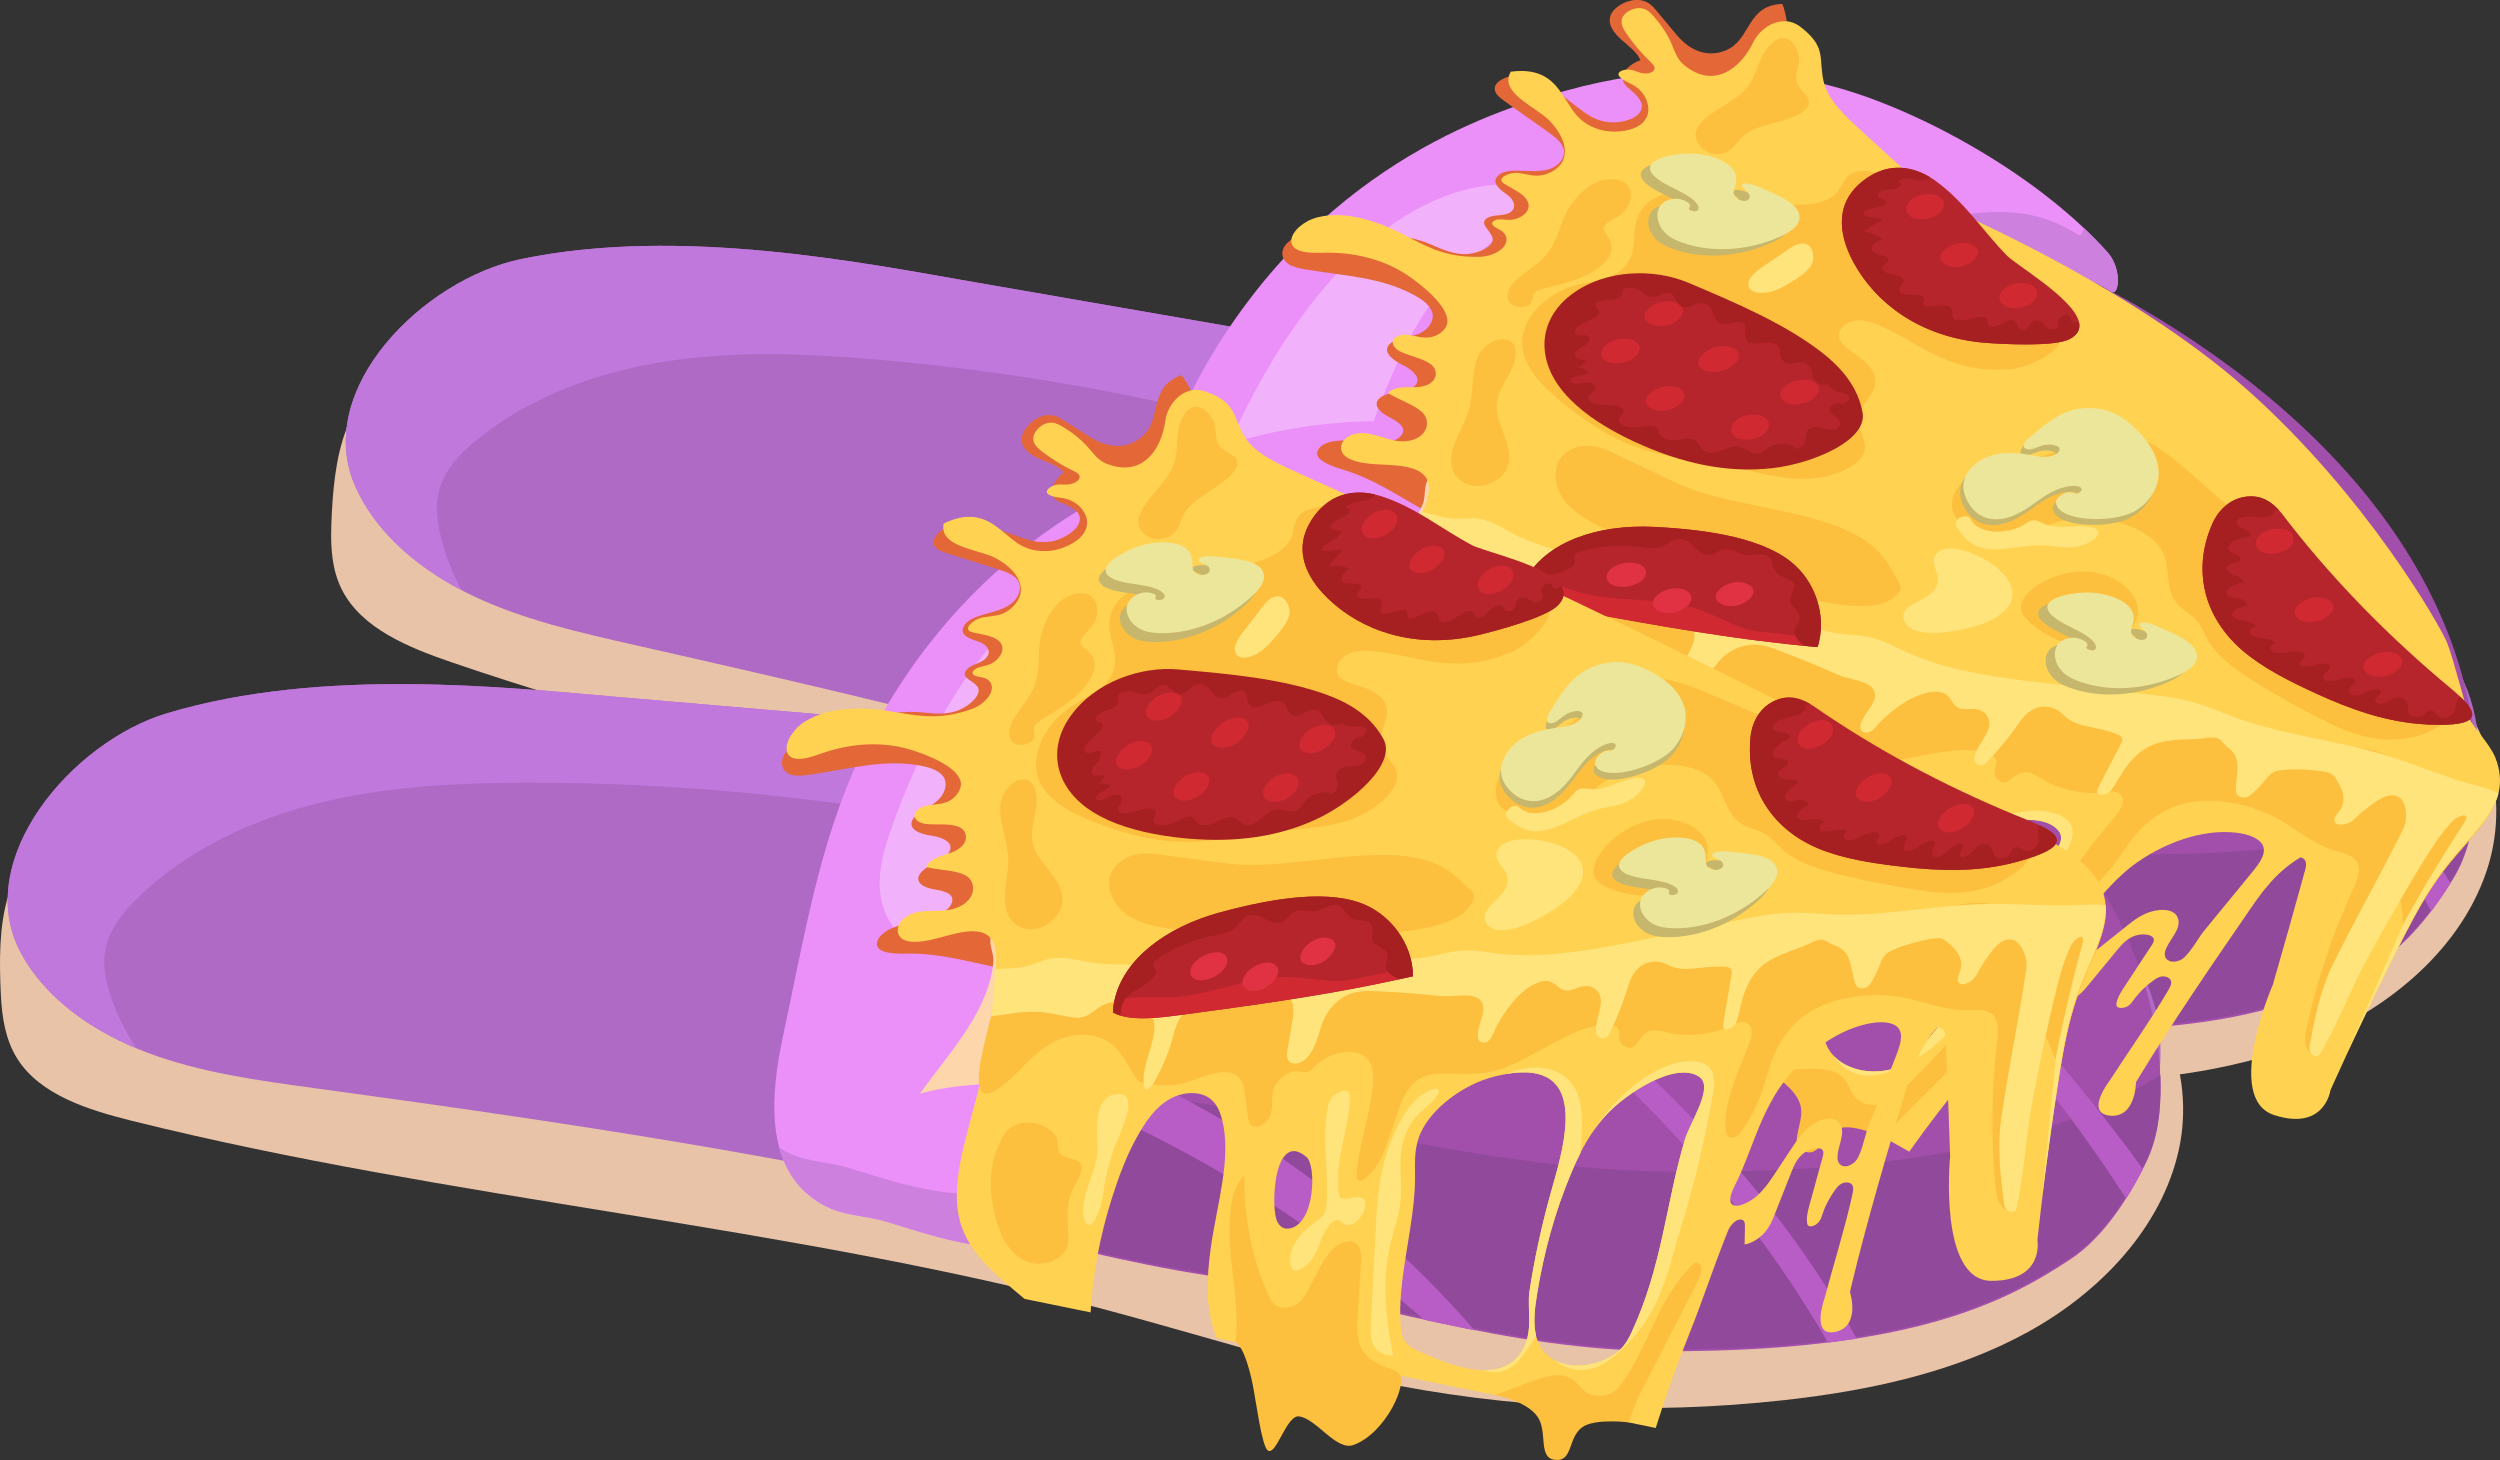 <?xml version="1.0" encoding="UTF-8"?>
<svg xmlns="http://www.w3.org/2000/svg" viewBox="0 0 780.77 455.96">
  <rect x="0" y="0" width="780.77" height="455.96" fill="#333333" stroke="none"/>
  <defs>
    <style>
      .cls-1 {
        fill: #e03243;
      }

      .cls-2 {
        fill: #a62021;
      }

      .cls-3 {
        fill: #fed6ab;
        mix-blend-mode: multiply;
      }

      .cls-4, .cls-5 {
        isolation: isolate;
      }

      .cls-6 {
        fill: #ece69b;
      }

      .cls-7 {
        fill: #ffe47c;
      }

      .cls-8 {
        fill: #fdbf3e;
      }

      .cls-9 {
        fill: #e8c3a7;
      }

      .cls-10 {
        fill: #a14faa;
      }

      .cls-11 {
        fill: #d02932;
      }

      .cls-12 {
        fill: #eb8ff9;
      }

      .cls-13 {
        fill: #cd80dd;
      }

      .cls-14 {
        fill: #91499b;
      }

      .cls-15 {
        fill: #c078dd;
      }

      .cls-16 {
        fill: #ffd252;
      }

      .cls-5 {
        fill: #fff;
        opacity: .31;
      }

      .cls-17 {
        fill: #b95dc6;
      }

      .cls-18 {
        fill: #e46737;
      }

      .cls-19 {
        fill: #b7252c;
      }

      .cls-20 {
        fill: #c6b76c;
      }

      .cls-21 {
        fill: #af6ac6;
      }
    </style>
  </defs>
  <g class="cls-4">
    <g id="Calque_2" data-name="Calque 2">
      <g id="Layer_2" data-name="Layer 2">
        <g>
          <g>
            <path class="cls-9" d="m103.48,164.02c-.26,6.9.15,14.05,3.39,20.33,6.15,11.93,20.7,17.87,34.14,22.48,97.35,33.34,200.6,49.9,297.33,84.76,27.37,9.86,54.18,21.18,82.12,29.54,41.01,12.28,84.21,18.05,127.12,16.99,26.63-.66,53.64-4.07,77.52-14.64,23.88-10.57,44.44-29.07,51.83-52.52,7.39-23.45-.62-51.69-22.46-66.04-10.22-6.71-22.51-10.08-34.65-12.88-30.62-7.05-61.88-11.2-93.02-15.79-97.46-14.35-194.19-33.02-290.45-53.47-37.76-8.02-75.66-16.35-114.24-18.78-30.37-1.91-63.24-.7-91.99,8.87-23.2,7.72-25.86,30.25-26.65,51.14Z"/>
            <path class="cls-21" d="m110.79,151.48c6.58,15.31,20.93,27.01,36.85,34.58,15.91,7.58,33.48,11.52,50.83,15.44,74.54,16.83,149.07,34.39,221.28,58.6,74.65,25.03,149.04,57.57,228.13,58.46,33.28.38,67.95-5.57,93.86-24.44,25.91-18.86,40.42-52.92,27.69-81.37-13.63-30.46-51.32-44.7-85.69-53.82-54.11-14.36-109.49-23.97-164.77-33.56-71.56-12.42-143.11-24.84-214.67-37.25-35.02-6.08-92.01-17.51-141.58-7.21-30.48,6.33-64.86,40.48-51.94,70.57Z"/>
            <path class="cls-15" d="m440.02,115.84c.1-1.42,0-2.83-.25-4.21l-135.46-23.51c-35.02-6.08-92.01-17.51-141.58-7.21-30.48,6.33-64.86,40.48-51.93,70.57,6.1,14.2,18.88,25.28,33.4,32.86-2.9-5.29-5.12-10.95-6.55-16.81-1.08-4.45-1.72-9.13-.72-13.6,1.58-7.07,6.99-12.64,12.67-17.14,16.79-13.33,37.7-20.78,58.9-24,21.2-3.22,42.81-2.41,64.17-.61,25.98,2.18,51.83,5.81,77.4,10.87,16.35,3.23,32.58,7.05,49,9.87,8.27,1.42,16.87,2.58,24.94.27,8.06-2.31,15.46-8.97,16.02-17.34Z"/>
            <path class="cls-10" d="m389.75,173.45c5.02-14.04,11.18-27.89,20.24-40.62,26.82-37.69,79.86-63.6,137.74-67.27,24.93-1.58,50.85.82,74.27,8.59,10.72,3.56,20.81,8.19,30.53,13.2,35.92,18.5,67.35,42.46,89.15,70.63s33.7,60.61,31.34,92.28c-.62,8.36-2.27,16.76-6.89,24.24-5.92,9.58-14.6,21.44-25.98,27.6-20.4,11.03-50.81,24.38-127.69,17.67-50.8-4.43-91.5-24.09-140.69-35.86-24.45-5.85-51.91-15.63-75.42-23.61-17.23-5.85-22.8-10.35-21.48-23.34,2.18-21.5,7.51-42.85,14.88-63.48Z"/>
            <path class="cls-14" d="m773.22,247.08c-.92.49-1.85.97-2.8,1.4-23.52,10.77-58.63,23.71-147.94,15.92-59.01-5.14-106.52-25.39-163.77-37.86-25.24-5.5-53.28-14.12-78.41-21.81-2.47,10.46-4.31,21.02-5.39,31.61-1.32,12.99,4.24,17.5,21.48,23.34,23.51,7.98,50.97,17.76,75.42,23.61,49.19,11.77,89.9,31.43,140.69,35.86,76.88,6.71,107.29-6.64,127.69-17.67,11.38-6.16,20.07-18.02,25.98-27.6,4.62-7.48,6.26-15.88,6.89-24.24.06-.86.11-1.72.16-2.59Z"/>
            <path class="cls-17" d="m494.49,98.23c35.35-3.85,71.71,2.07,104.01,16.93,30.56,14.06,57.07,35.73,80.65,59.72,31.85,32.42,58.92,69.52,80.15,109.71,2.24-2.95,4.25-5.92,6.03-8.74-43.51-71.89-102.19-134.32-170.03-183.91-14.22-10.39-29.05-20.33-45.55-26.44-.67.04-1.33.07-2,.12-31.75,2.01-62.04,10.72-87.35,24.39-2.08,2.21-4.12,4.46-6.14,6.69-10.74,11.88-21.49,24.08-28.41,38.52-6.66,13.9-9.49,29.27-12.25,44.43-3.29,18.08-5.56,39.55,7.82,52.15.68.64,1.68,1.27,2.46.76.6-.4-.04-1.37-.5-1.38l8.54-7.26c38.54,19.99,73.77,46.34,103.84,77.64.59.61,1.18,1.23,1.79,1.85,5.15,1.6,10.31,3.16,15.49,4.65-22.48-30.84-50.49-57.64-82.31-78.7-10.86-7.19-22.21-13.76-31.95-22.42s-17.89-19.78-20.16-32.61,2.47-27.37,13.57-34.17c10.79-6.61,24.67-4.8,36.81-1.21,16.58,4.91,32.19,12.69,47.08,21.49,63.44,37.45,115.2,94.35,146.6,160.98,3.11-.11,6.11-.27,9-.47-16.78-38.1-42.14-72.3-71.17-102.31-34.17-35.31-73.45-65.21-113.07-94.27-5.3-3.88-11.23-9.22-10.05-15.68,1.29-7.07,9.96-9.67,17.11-10.45Z"/>
            <path class="cls-12" d="m345.74,197.91c9.1-29.58,16.66-60.32,32.6-86.85,36.95-61.5,91.08-77.3,110.68-82.74,27.6-7.67,57.3-8.72,84.88-.95,27.58,7.77,63.8,28.36,84.33,51.47,4.6,5.18,3.55,13.79,1.17,12.26-15.22-9.75-28.79-6.79-38.95-5.95-45.77,3.74-107.88,20.46-142.78,78.45-15.93,26.46-24.71,56.09-37.38,84.26-3.88,8.62-9.25,17.54-18.12,20.82-5.99,2.21-12.64,1.46-18.89.19-10.75-2.18-20.31-6.37-30.4-10.43-5.7-2.29-12.36-2.86-17.67-5.98-19.73-11.57-15-36.54-9.46-54.55Z"/>
            <path class="cls-13" d="m658.23,78.82c-2.3-2.59-4.8-5.14-7.46-7.65-.26,1.7-.99,2.67-1.92,2.07-15.22-9.75-28.79-6.79-38.95-5.95-45.77,3.74-107.88,20.46-142.78,78.45-15.93,26.46-24.71,56.09-37.38,84.26-3.88,8.62-9.25,17.54-18.12,20.82-5.99,2.21-12.64,1.46-18.89.19-10.75-2.18-20.31-6.37-30.4-10.43-5.7-2.29-12.36-2.86-17.67-5.98-1.1-.64-2.11-1.33-3.07-2.05,1.45,7.97,5.42,15.09,13.62,19.9,5.32,3.12,11.97,3.68,17.67,5.98,10.09,4.06,19.65,8.25,30.4,10.43,6.26,1.27,12.91,2.02,18.89-.19,8.87-3.28,14.24-12.19,18.12-20.82,12.67-28.17,21.45-57.79,37.38-84.26,34.9-57.99,97.01-74.71,142.78-78.45,10.16-.83,23.73-3.8,38.95,5.95,2.38,1.53,3.43-7.08-1.17-12.26Z"/>
            <path class="cls-5" d="m385.3,135.62c-2.75,6.03-5.29,12.36-5.48,18.99s2.42,13.69,8.03,17.24c7.21,4.56,17.22,1.89,23.46-3.93,6.24-5.82,9.55-14.06,12.49-22.07,8.1-22.07,15.44-45.6,32.39-61.88,5.73-5.5,12.41-10,17.65-15.97.86-.98,1.7-2.05,2-3.32.57-2.44-1.13-4.97-3.38-6.08-2.24-1.11-4.87-1.07-7.36-.76-37.91,4.74-65.44,46.28-79.81,77.78Z"/>
          </g>
          <g>
            <path class="cls-9" d="m.27,310.67c.33,6.9,1.36,13.98,5.13,19.96,7.16,11.36,22.16,16.02,35.95,19.45,99.86,24.83,204.15,32.44,303.53,58.84,28.12,7.47,55.8,16.44,84.36,22.36,41.91,8.7,85.45,10.73,128.11,5.98,26.48-2.95,53.09-8.68,75.97-21.26s41.78-32.78,47.12-56.79c5.34-24-5.07-51.44-28.06-63.86-10.76-5.81-23.29-8.1-35.63-9.84-31.11-4.39-62.62-5.83-94.03-7.72-98.34-5.9-196.31-16.17-293.98-28.26-38.31-4.74-76.79-9.78-115.44-8.87-30.42.71-63.07,4.75-90.89,16.76C-.03,267.11-.74,289.78.27,310.67Z"/>
            <path class="cls-21" d="m6.48,297.54c7.87,14.69,23.18,25.1,39.69,31.28,16.51,6.18,34.34,8.6,51.97,11.01,75.72,10.35,151.48,21.43,225.5,39.33,76.53,18.51,153.44,44.52,232.32,38.6,33.19-2.49,67.22-11.4,91.41-32.43,24.19-21.03,35.71-56.21,20.58-83.46-16.2-29.17-54.98-40.12-90-46.24-55.15-9.64-111.15-14.45-167.04-19.25-72.36-6.21-144.72-12.42-217.08-18.63-35.41-3.04-93.17-9.52-141.67,5-29.82,8.93-61.13,45.91-45.67,74.78Z"/>
            <path class="cls-15" d="m331.42,233.69c-.03-1.43-.25-2.82-.61-4.18-45.66-3.92-91.32-7.84-136.99-11.76-35.41-3.04-93.17-9.52-141.67,5-29.82,8.93-61.13,45.91-45.66,74.78,7.3,13.62,20.99,23.56,36.1,29.86-3.35-5.02-6.05-10.47-7.97-16.18-1.46-4.34-2.5-8.95-1.89-13.49.97-7.18,5.88-13.19,11.14-18.17,15.58-14.73,35.77-23.95,56.61-28.98,20.84-5.03,42.44-6.09,63.88-6.14,26.07-.06,52.14,1.33,78.05,4.16,16.56,1.81,33.07,4.21,49.67,5.62,8.36.71,17.03,1.11,24.87-1.88,7.84-2.99,14.63-10.27,14.47-18.65Z"/>
            <path class="cls-10" d="m286.29,295.41c3.79-14.42,8.74-28.75,16.67-42.21,23.47-39.86,74.09-70.24,131.43-78.88,24.7-3.72,50.74-3.56,74.73,2.16,10.99,2.62,21.44,6.37,31.55,10.52,37.38,15.33,70.75,36.5,94.9,62.69,24.15,26.19,38.8,57.48,39.17,89.24.1,8.38-.82,16.9-4.78,24.74-5.07,10.05-12.7,22.62-23.51,29.73-19.38,12.75-48.52,28.67-125.7,28.6-50.99-.04-93.23-16.12-143.26-23.61-24.86-3.72-53.07-11.11-77.17-17.03-17.67-4.34-23.6-8.35-23.41-21.41.32-21.61,3.79-43.34,9.36-64.53Z"/>
            <path class="cls-14" d="m674.68,335.75c-.87.57-1.76,1.12-2.67,1.64-22.51,12.75-56.37,28.67-146.02,28.6-59.23-.04-108.31-16.12-166.42-23.61-25.62-3.3-54.3-9.49-80-14.97-1.56,10.63-2.49,21.31-2.65,31.96-.19,13.05,5.73,17.07,23.41,21.41,24.11,5.92,52.31,13.31,77.17,17.03,50.02,7.49,92.27,23.57,143.26,23.61,77.17.07,106.32-15.85,125.7-28.6,10.81-7.11,18.44-19.68,23.51-29.73,3.96-7.85,4.87-16.36,4.78-24.74-.01-.86-.04-1.73-.07-2.59Z"/>
            <path class="cls-17" d="m384.16,211.46c34.88-6.88,71.62-4.11,105.08,7.91,31.66,11.38,59.94,30.68,85.49,52.56,34.52,29.56,64.69,64.19,89.29,102.4,1.98-3.13,3.72-6.26,5.25-9.22-49.54-67.88-113.38-125.02-185.24-168.59-15.06-9.13-30.69-17.75-47.66-22.42-.66.09-1.32.19-1.98.29-31.46,4.74-60.89,16.02-84.93,31.82-1.88,2.39-3.72,4.79-5.54,7.19-9.67,12.76-19.33,25.84-24.98,40.82-5.44,14.42-6.94,29.98-8.38,45.32-1.72,18.29-2.13,39.88,12.28,51.28.73.58,1.78,1.12,2.51.54.56-.45-.16-1.36-.62-1.33l7.88-7.97c40.11,16.6,77.48,39.81,110.14,68.41.64.56,1.29,1.12,1.95,1.69,5.27,1.15,10.54,2.26,15.84,3.3-25.05-28.79-55.27-53.07-88.78-71.32-11.44-6.23-23.32-11.8-33.76-19.58-10.44-7.78-19.53-18.17-22.89-30.75-3.36-12.58.1-27.48,10.58-35.22,10.18-7.51,24.17-6.91,36.57-4.38,16.95,3.46,33.16,9.87,48.76,17.35,66.43,31.85,122.9,84.08,159.92,147.76,3.09-.38,6.07-.8,8.92-1.25-20-36.52-48.21-68.41-79.72-95.8-37.08-32.23-78.79-58.64-120.77-84.18-5.61-3.41-11.98-8.22-11.36-14.76.68-7.16,9.1-10.49,16.15-11.89Z"/>
            <path class="cls-12" d="m244.55,323.57c6.52-30.25,11.4-61.53,25-89.33,31.52-64.45,84.09-84.85,103.15-91.96,26.84-10.02,56.34-13.62,84.48-8.26,28.14,5.37,66,22.76,88.44,44.02,5.03,4.77,4.73,13.43,2.22,12.12-16-8.41-29.26-4.28-39.32-2.58-45.28,7.67-105.72,29.67-135.49,90.46-13.59,27.74-19.78,58.01-29.98,87.16-3.12,8.93-7.71,18.27-16.26,22.3-5.78,2.72-12.47,2.54-18.81,1.82-10.9-1.25-20.78-4.6-31.19-7.77-5.88-1.8-12.56-1.79-18.12-4.43-20.65-9.83-18.09-35.11-14.12-53.53Z"/>
            <path class="cls-13" d="m545.62,178.02c-2.51-2.38-5.22-4.71-8.09-6.98-.12,1.72-.76,2.74-1.74,2.23-16-8.41-29.26-4.28-39.32-2.58-45.28,7.67-105.72,29.68-135.49,90.46-13.59,27.74-19.78,58.01-29.98,87.16-3.12,8.93-7.71,18.27-16.26,22.3-5.77,2.72-12.47,2.54-18.81,1.82-10.9-1.25-20.78-4.6-31.19-7.77-5.88-1.8-12.56-1.79-18.12-4.43-1.15-.55-2.22-1.14-3.23-1.78,2.13,7.82,6.7,14.57,15.28,18.65,5.57,2.65,12.25,2.64,18.12,4.43,10.41,3.18,20.29,6.52,31.19,7.77,6.34.73,13.03.9,18.81-1.82,8.56-4.03,13.14-13.38,16.26-22.3,10.2-29.16,16.39-59.42,29.98-87.16,29.78-60.78,90.21-82.79,135.49-90.46,10.05-1.7,23.32-5.83,39.32,2.58,2.5,1.31,2.81-7.35-2.22-12.12Z"/>
            <path class="cls-5" d="m278.6,258.1c-2.22,6.25-4.21,12.76-3.82,19.39.39,6.62,3.59,13.43,9.48,16.49,7.58,3.93,17.32.4,23.03-5.94,5.72-6.34,8.3-14.83,10.54-23.06,6.17-22.68,11.46-46.76,26.95-64.44,5.23-5.97,11.51-11.03,16.21-17.43.77-1.05,1.52-2.19,1.7-3.48.35-2.48-1.56-4.85-3.89-5.76-2.33-.91-4.95-.65-7.39-.13-37.36,7.99-61.21,51.74-72.81,84.36Z"/>
          </g>
        </g>
        <g>
          <path class="cls-18" d="m466.9,27.18c-.49,1.79,1.3,3.21,2.99,4.41,4.39,3.12,8.78,6.23,13.16,9.34,2.31,1.63,4.67,3.36,5.31,5.64.62,2.28-1.15,5.27-4.8,6.34-5.37,1.57-12.69-1.18-15.82,2.06-2.07,2.15.72,4.26,2.95,5.83,2.25,1.57,3.49,4.68.09,5.94-1.95.72-4.44.29-6.15,1.25-3.16,1.78,1.24,4.14,1.55,6.54.35,2.67-5.15,5.01-9.33,4.81-4.19-.2-7.32-1.95-10.65-3.29-10.34-4.14-22.95-2.99-34.98-3.41-3.67-.14-7.82,1.48-9.66,3.75-1.86,2.28-1.25,5.03,1.41,6.41,1.35.7,3.1,1.06,4.86,1.35,12.39,2.08,23.06,2.4,33.1,7.63,2.82,1.46,5.48,3.22,6.31,5.59.82,2.37-.69,5.47-4.34,6.94-2.79,1.11-6.49,1.2-8.57,2.86-3.05,2.45.5,5.27,3.8,6.85,3.29,1.59,6.54,4.66,3.14,6.93-2.74,1.84-7.72,1.29-10.24,3.25-2.54,1.99-.21,4.48,2.41,5.84,2.6,1.36,5.76,3.1,4.52,5.45-1.64,3.08-8.39,3.27-12.85,2.54-4.46-.73-10.92-.94-13.19,2.03-2.4,3.15,3.15,5.31,7.46,6.6,18.42,5.53,28.98,19.61,50.48,20.33,4.66.15,9.91-.48,13.82-2.64,4.45-2.45,6.15-6.21,7.45-9.66,2-5.34,3.75-10.68,5.68-16.03,11.93-32.92,31.18-65.58,56.97-96.63,2.54-3.05,5.19-6.19,5.92-9.43,1.14-5.09-2.58-9.88-.13-14.92-.14-.38-.26-.78-.38-1.18-.95-3.4-.76-7.01-1.28-10.49-.25-1.61-.66-3.21-1.25-4.76-.48,0-.98.02-1.52.09-10.29,1.37-8.28,12.51-17.83,14.95-6.26,1.6-10.99-2.15-13.76-5.47-2.09-2.52-4.19-5.04-6.28-7.56-1.13-1.34-2.41-2.76-4.76-3.18-3.95-.69-8.71,2.12-9.57,4.89-.85,2.76,1.07,5.25,3.33,7.32,2.28,2.06,5.01,3.98,6.06,6.51-.04.01-.07.03-.11.04-4.96,1.84-7,5.78-4.09,8.28.42.36.83.71,1.25,1.07,2.28,1.96,4.63,4.49,2.65,7.05-1.89,2.45-7.01,3.45-10.65,2.78-3.64-.67-6.13-2.54-8.47-4.34-2.66-2.05-5.31-4.09-7.98-6.15-2.3-1.77-4.81-3.63-8.52-4.1-3.71-.47-8.86,1.18-9.56,3.71Z"/>
          <path class="cls-3" d="m446.54,148.99c-2.16,2.49-1.1,5.79-2.2,8.44-1.77,4.27-4.83,8.53-8.66,12.42-7.08,7.2-17,13.21-25.88,19.69,15.54.61,29.01,6.72,43.27,9.31,2.9.53,5.85,1,8.83,1.44,7.74-12.47,12.16-25.43,12.9-38.08.25-4.06.06-8.2-2.35-11.66-3.65-5.22-18.83-9.74-25.93-1.56Z"/>
          <path class="cls-16" d="m677.04,299.84c.17.12.34.22.55.3-.21-.08-.39-.17-.55-.3Zm-102.82,31.3c-.54-.42-1.04-.87-1.49-1.34.45.47.96.92,1.49,1.34Zm16.92,2.66c-.35.11-.69.2-1.04.28-.15.04-.32.07-.46.1.17-.04.33-.07.48-.11.35-.08.69-.17,1.02-.26Zm180.21-109.14c.75,1.98,6.25,7.73,7.95,11.9,0,0,0,.01,0,.01,0,0,0,.01,0,.01,0,0,0,.01,0,.01,1.43,3.59,1.94,7.33.96,11.24-.04.15-.06.29-.11.43-.07.28-.14.56-.24.84-.24.75-.54,1.48-.89,2.21-.26.57-.55,1.14-.87,1.69-.14.26-.29.51-.44.78-.06.11-.14.22-.2.33-.07.14-.16.28-.26.42-.07.13-.15.25-.24.38-.01.02-.01.03-.03.04,0,0,0,0,0,0,0,0,0,0,0,.01,0,.01-.02.02-.02.04-.29.46-.62.92-.94,1.38-.14.21-.3.42-.46.63-.06.09-.13.18-.2.27-.63.86-1.31,1.71-2,2.56-.41.51-.83,1.01-1.27,1.52-.41.48-.81.96-1.23,1.44-1.97,2.26-3.99,4.51-5.84,6.78-5.56,6.81-9.6,13.94-13.29,21.08-.75,1.45-1.48,2.89-2.21,4.34-1.43,2.85-2.86,5.68-4.26,8.53-1.22,2.45-2.41,4.9-3.59,7.36-1.12,2.3-2.23,4.59-3.33,6.89-.65,1.36-1.31,2.71-1.94,4.07-1.15,2.45-2.3,4.89-3.44,7.34-.09.19-.19.39-.27.58-1.63,3.55-3.27,7.11-4.86,10.67,0,0-1.73,12.94-17.6,7.8-15.87-5.14-.41-40.68-.41-40.68,3.48-12.02,6.87-24.04,10.15-36.05.39-1.47.51-3.3-1.51-3.75-1.25.74-2.4,1.54-3.49,2.36-.31.24-.62.47-.91.72-.24.19-.47.38-.71.58-.25.21-.48.41-.72.62-.91.81-1.77,1.65-2.58,2.51-.08.09-.18.18-.25.27-.07.07-.13.13-.19.21-.16.16-.3.33-.44.49-.69.77-1.35,1.55-1.99,2.34-.34.42-.67.85-1,1.28-.45.59-.88,1.18-1.31,1.77-.2.27-.4.56-.6.83t0,.01c-.66.93-1.3,1.86-1.93,2.78-7.38,10.73-14.77,21.49-21.86,32.3-.95,1.43-1.87,2.86-2.8,4.29-1.12,1.72-2.23,3.43-3.31,5.15-.68,1.04-1.34,2.09-1.99,3.13-1.13,1.8-2.25,3.6-3.36,5.41-.65,1.05-1.3,2.11-1.93,3.17,0,0-.04,11.2-8.09,10.46s-.16-10.91-.16-10.91c6.09-9.4,12.69-18.67,18.27-28.15.57-.98,1.16-2.01.93-2.95-.01-.07-.04-.13-.07-.2h0c-.04-.1-.08-.18-.13-.25-.04-.07-.09-.14-.15-.2-.05-.07-.11-.12-.17-.18-.57-.51-1.53-.8-2.58-.6-.5.09-.95.28-1.37.52-.33.19-.65.41-.94.62-.32.23-.63.46-.93.7-.3.23-.59.46-.87.7-.23.19-.45.38-.67.58-.23.21-.47.41-.68.63-.04.03-.07.06-.1.09-.23.22-.46.44-.67.67-.21.21-.41.42-.6.63-.06.06-.11.12-.16.18-.16.18-.31.35-.45.53-.09.09-.16.19-.23.28-.16.19-.3.37-.45.57-.15.17-.28.35-.41.53-.51.71-1,1.46-1.9,2.01-.23.14-.47.25-.74.34,0,0-.02.01-.03,0-.14.05-.29.09-.43.12-.13.03-.26.06-.38.07-.02,0-.04,0-.06,0-.14.02-.27.03-.4.03-.13,0-.27,0-.38-.02-.13-.01-.24-.04-.34-.07-.11-.03-.21-.07-.3-.12l-.06-.04c-.11-.08-.2-.16-.27-.26,0-.02-.02-.03-.02-.05-.04-.06-.07-.13-.09-.2-.02-.04-.02-.08-.03-.12-.02-.03-.01-.07-.01-.1-.01-.06-.01-.11,0-.17,0-.11,0-.23.03-.34,0-.05,0-.09.02-.13.09-.47.23-.93.43-1.39.08-.22.18-.44.29-.66.04-.11.1-.21.16-.32.06-.16.15-.31.24-.47.21-.38.43-.76.67-1.13.12-.18.23-.37.36-.56.19-.3.4-.61.59-.91,1.13-1.72,2.28-3.45,3.41-5.18,0-.01.01-.02.01-.03,1.58-2.39,3.14-4.78,4.72-7.17.43-.65.86-1.33.77-1.98-.02-.22-.11-.41-.26-.58-.37-.45-1.05-.74-1.9-.88-.08-.01-.15-.03-.24-.04-.24-.03-.49-.05-.75-.05-.13,0-.26,0-.38,0-.64.01-1.31.1-1.92.28-.12.03-.24.07-.36.11-.12.04-.24.08-.36.12-.33.13-.65.27-.94.43-.52.27-.98.58-1.4.91-.13.1-.28.22-.41.33-.13.1-.26.23-.38.34-.09.07-.17.15-.24.22-.11.11-.22.22-.32.32-.53.55-1,1.11-1.46,1.66-.53.63-1.04,1.27-1.58,1.91-.79.96-1.59,1.93-2.38,2.89-1.67,2.03-3.33,4.05-5.01,6.08-1.3,1.58-2.64,3.2-4.67,4.48-.16.1-.33.2-.5.29s-.33.19-.52.27c-.18.09-.36.18-.55.26-.93.41-1.95.73-2.97.9-.17.03-.33.05-.5.07-.12.02-.25.03-.38.04-.18.02-.38.03-.55.03-.22,0-.45.01-.67,0-.02,0-.04,0-.05,0-.23,0-.45-.04-.66-.07.35-1.02.71-2.05,1.05-3.07h0c.27-.78.53-1.55.8-2.33.3-.88.51-1.95-.58-2.37-.03-.02-.05-.02-.09-.03-.13-.05-.26-.08-.41-.1-.11-.01-.22-.03-.34-.02-.05,0-.09,0-.13,0-.12,0-.24.02-.37.04-.14.02-.29.05-.43.1-.29.08-.59.2-.86.34-.13.07-.27.15-.41.23-.14.08-.28.17-.41.26-.14.1-.28.2-.41.31-.23.17-.44.36-.62.55-.11.1-.2.2-.28.3-.05.04-.09.08-.12.13-.66.78-1.32,1.57-1.95,2.37-.64.78-1.3,1.57-1.92,2.37-.07.08-.14.17-.21.26-.55.67-1.07,1.32-1.6,1.99-.78.98-1.54,1.96-2.31,2.94-1.07,1.36-2.12,2.72-3.19,4.09-1.52,1.97-3.05,3.93-4.61,5.9-.87,1.1-1.75,2.22-2.64,3.32-.89,1.11-1.81,2.21-2.72,3.31-6.89,8.26-13.34,16.63-19.33,25.09l-121.8-68.95c0-.25.01-.5,0-.75-.52-8.76,2.59-17.61,6.9-26.51,6.08-12.56,15.29-25.16,15.79-37.69.1-2.67-.22-5.38-2.1-7.54-1.87-2.17-5.58-3.7-9.81-3.32-4.78.43-8.9,3.09-12.06,5.7-.89.73-1.74,1.48-2.56,2.23-.14.12-.26.24-.39.36-4.22,3.92-7.68,8.12-10.86,12.34-7.4,9.86-13.37,20.03-17.8,30.3-.73,1.69-1.42,3.38-2.07,5.08l-18.33-10.38c-5.78-9.32-12.14-18.51-11.72-29.06.47-11.7,9.27-23.44,16.59-34.99.08-.11.15-.23.22-.34.66-1.05,1.31-2.1,1.95-3.16,0,0,0-.01.01-.02.08-.13.18-.28.26-.42h0c3.71-6.15,7.02-12.35,9.91-18.58.27-.58.54-1.17.81-1.74,0-.01,0-.02.01-.03.02-.05.03-.09.05-.14.56-1.23,1.09-2.45,1.61-3.68.44-1.02.87-2.05,1.27-3.08.17-.41.33-.81.5-1.23.17-.45.34-.89.51-1.34.27-.73.6-1.5.93-2.3.16-.39.33-.79.48-1.19,1.27-3.12,2.36-6.51,1.26-9.17-.62-1.52-1.96-2.81-4.4-3.67-3.19-1.13-7.25-1.17-11.08-1.38-2.99-.16-6.09-.5-8.39-1.5-.66-.28-1.24-.61-1.75-1-1.6-1.24-1.84-3.31-.59-4.92h0c.54-.7,1.34-1.31,2.44-1.74,4.51-1.76,8.77.78,13.32,1.67,1.72.35,3.47.44,5.3,0,5.18-1.28,6.23-6.09,3.58-8.68-2.54-2.48-7.03-3.79-10.3-5.86-.14-.09-.28-.18-.42-.28.95-1.27,3.47-1.76,5.54-1.8.77-.01,1.54,0,2.31,0,1.32-.01,2.63-.09,3.86-.52,3.74-1.29,3.97-4.8,1.68-6.58-2.29-1.78-6.06-2.49-9.09-3.77-1.63-.68-2.97-2.01-2.88-3.25.02-.62.42-1.22,1.34-1.7,1.57-.82,3.27-.59,5.06-.24,1.54.3,3.14.69,4.77.55,2.98-.25,5.42-2.37,5.82-4.27,1.07-5.02-7.75-12.07-12.39-15.18-6.26-4.22-14.9-7.07-24.93-7.04-1.37.01-2.78.06-4.15.03-1.88-.04-3.66-.22-5.07-.86-1.63-.74-2.24-1.9-2.11-3.2.3-2.7,3.87-5.97,8.36-7.06,2.38-.58,4.76-.75,7.07-.63,4.14.21,8.09,1.31,11.6,2.52,3.82,1.32,7,3,10.13,4.63h0c6.15,3.21,12.05,6.2,21.99,5.84,2.93-.12,6-1.49,7.33-3.3,1.32-1.81.81-3.92-1.22-5.03-1.33-.73-3.37-1.64-2.2-2.73,1.13-1.04,3.35-.45,5.16-.46,2.64,0,5.2-1.74,5.75-3.44.56-1.71-.5-3.31-2.03-4.51-1.54-1.21-3.55-2.13-5.27-3.22-.46-.28-.89-.6-1.03-1.02-.44-1.37,2.66-2.6,4.89-2.47,2.23.11,4.11.93,6.4.86.24,0,.48-.02.72-.05,3.28-.36,6.2-2.5,7.18-4.64,2-4.37-1.29-9.7-4.62-12.89-3.92-3.75-13.48-7.74-12.33-13.25h0c.12-.54.32-1.09.65-1.65,9.9-1.29,13.61,3.19,16.66,7.92h0c1.48,2.3,2.8,4.65,4.59,6.44,2.64,2.63,7.09,4.71,12.44,4.3,12.33-.94,10.46-10.44,5.4-13.96-1.21-.84-2.84-1.43-4.06-2.25-.39-.26-.73-.53-1.01-.85-.27-.3-.46-.64-.36-1.01.19-.7,1.37-1.17,2.51-1.25.33-.03.64-.02.93,0,1.31.16,2.3.73,3.52,1.05,1.22.3,2.97.23,3.85-.55.99-.88.18-1.91-.61-2.68-3.02-2.88-5.63-5.95-7.81-9.19-.96-1.41-1.84-2.96-1.27-4.63.57-1.67,3.17-3.38,5.67-3.19,1.74.13,2.81,1.07,3.66,1.99,2.69,2.9,4.8,6.07,6.23,9.43.95,2.24,1.66,4.62,3.81,6.38,8.55,6.96,15.97,1.95,20.03-4.37.59-.91,1.11-1.85,1.55-2.78.19-.4.42-.8.68-1.21,1.21-1.85,3.19-3.7,5.6-4.66,1.24-.5,2.59-.76,4.02-.67.05,0,.12,0,.17.01,2.43.21,4.05,1.48,5.45,2.67,6.73,5.71,4.56,8.99,6,15.83,1.3,6.08,6.91,11.2,12.04,15.87,4.19,3.79,8.36,7.6,12.52,11.41,1.34,1.22,2.67,2.44,3.98,3.67,1.67,1.51,3.34,3.04,4.98,4.57,1.36,1.24,2.72,2.48,4.06,3.74,0,0,57.3,23.98,94.78,57.3s60.51,74.24,62.43,79.03,6.32,21.96,7.08,23.94Zm-220.04,101.49h0c.13.05.27.09.4.12.2.05.38.11.57.15.26.06.52.13.79.18.09.02.17.04.27.05.24.05.47.09.72.12.22.04.45.06.68.08.23.02.46.04.68.05.36.03.73.03,1.1,0,.13,0,.25,0,.38-.02.18,0,.37-.02.55-.05.29-.03.56-.07.84-.13.24-.04.49-.1.72-.16.2-.05.38-.1.55-.16.14-.04.27-.09.4-.13.07-.02.13-.03.19-.06h0c.14-.05.26-.1.39-.16.25-.1.51-.22.74-.34.64-.32,1.28-.71,1.9-1.18,6.27-4.77,6.04-12.25,8.74-17.64,1.1-2.19,2.23-4.37,3.41-6.54.33-.61.66-1.21.99-1.8.49-.91.98-1.81,1.51-2.71.39-.72.8-1.44,1.23-2.15.3-.52.6-1.04.9-1.55.57-.98,1.15-1.96,1.75-2.93.58-.97,1.18-1.95,1.8-2.93.6-.96,1.22-1.94,1.83-2.91t0,0c.39-.63.79-1.25,1.21-1.88.69-1.07,1.4-2.13,2.11-3.19.32-.49.67-1,1.02-1.52.2-.31.41-.62.63-.94.38-.58.78-1.18,1.17-1.78.21-.34.43-.68.65-1.02,1.05-1.63,2.09-3.33,3.07-5.07.2-.35.39-.7.58-1.05.81-1.46,1.54-2.94,2.18-4.43.07-.15.15-.31.2-.48.02-.05.05-.1.07-.15.16-.39.32-.78.47-1.17.17-.44.34-.89.49-1.33.08-.21.14-.42.2-.62.14-.42.26-.83.37-1.24.11-.41.21-.81.29-1.21.13-.56.22-1.1.29-1.65.05-.35.09-.69.11-1.02.04-.52.06-1.03.04-1.53,0-.16-.02-.31-.02-.47-.02-.25-.05-.51-.08-.77-.04-.34-.09-.66-.17-.99-.03-.14-.06-.27-.09-.4-.14-.55-.32-1.08-.55-1.59-.12-.28-.26-.56-.42-.83-.07-.13-.15-.26-.23-.4-.32-.5-.69-.98-1.11-1.44-.06-.07-.13-.13-.19-.2-.58-.59-1.25-1.15-2.04-1.66-.09-.06-.18-.12-.28-.18-2.27-1.4-5.4-2.45-9.57-3.04-1.15-.16-2.39-.28-3.7-.37-9.97-.65-21.54,3.43-27.12,9.55-.07.08-.15.16-.22.24-.05.06-.09.11-.14.16-2.42,2.82-3.61,5.84-4.59,8.87-.41,1.27-.79,2.53-1.2,3.79-1.48,4.5-3.54,8.97-5.76,13.43-3.05,6.13-6.42,12.24-9.06,18.37-.01.02-.01.04-.02.06-1.51,3.51-2.79,7.04-3.62,10.57-.4,1.69-.7,3.41-.23,4.99.63,2.14,2.59,3.87,4.52,5.54,2.85,2.48,9.13,8.23,15.88,10.58.27.09.53.18.8.26Zm-44.29-76.27c-2.3,4.67-3.72,10.17-3.34,12.16.22,1.24.79,2.58,2.5,3.02.08.02.16.04.25.06,8.11,1.55,14.33-16,12.16-19.54-4.01-6.55-8.56-1.84-11.57,4.3Zm65.71,79.93c.45.47.96.92,1.49,1.34.54.42,1.13.81,1.76,1.16.27.16.56.3.84.44s.56.27.85.38c.04.03.1.04.16.07.21.1.44.18.65.25.1.04.21.08.31.12.22.08.46.15.7.22.07.03.15.05.22.07.15.05.31.09.49.13.21.06.43.11.65.16.62.14,1.27.25,1.93.32.38.05.76.08,1.15.11.34.02.68.04,1.03.04.11,0,.24,0,.35,0,1.12,0,2.27-.08,3.4-.26.3-.04.61-.1.92-.17.17-.04.33-.07.48-.11.35-.08.69-.17,1.02-.26.17-.05.33-.1.49-.16.12-.04.25-.09.38-.13.2-.07.38-.14.56-.22.02,0,.04-.01.05-.02.28-.12.57-.25.85-.39,2.04-1.05,3.48-2.49,4.82-3.92,15.48-16.62,22.5-34.85,34.42-52.15,3.27-4.74,13.78-12.71,10.3-17.24-5.39-7.03-23.48-2.19-31.58,2.5-2.06,1.19-3.95,2.48-5.69,3.86-.32.25-.65.52-.96.77-.47.38-.94.78-1.38,1.18-1.08.94-2.09,1.9-3.06,2.87-1.55,1.56-2.99,3.16-4.37,4.75-9.11,10.51-16.14,21.53-21.89,32.65-1.1,2.13-2.17,4.29-2.98,6.45-.79,2.09-1.35,4.16-1.5,6.2-.07,1.13-.04,2.25.17,3.34.37,2.03,1.38,3.99,2.97,5.65Zm73.54-28.52c.37-.09.73-.19,1.07-.31.54-.18,1.06-.38,1.58-.6h0s.02-.02.04-.02c.33-.15.65-.31.97-.47,0,0,.03,0,.04-.01.29-.15.58-.31.87-.48,1.76-1.01,3.34-2.23,4.81-3.4,1.47-1.17,2.95-2.35,4.42-3.52.27-.22.54-.43.81-.65h0c1.09-.87,2.18-1.74,3.27-2.61,1.1-.87,2.22-1.77,3.47-2.56.26-.16.51-.31.77-.46.28-.16.54-.31.83-.45.02-.01.05-.02.08-.03.27-.15.56-.28.86-.41,2.35-1.02,5.39-1.52,7.55-.82.89.29,1.52.73,1.95,1.28.06.06.1.12.14.19h0c.25.39.43.81.52,1.25.03.11.05.23.05.35.04.26.04.54.02.82,0,.12-.01.23-.04.35,0,.05,0,.08-.02.12-.02.13-.04.26-.08.39-.09.4-.23.79-.4,1.16-.12.24-.22.47-.36.7-.11.22-.25.45-.38.68,0,.01-.01.02-.02.02-.12.2-.23.39-.35.59-.29.47-.6.94-.89,1.41-.14.22-.28.44-.42.67-.12.18-.23.37-.33.56-.16.28-.31.56-.44.85-.1.2-.17.4-.25.6-.1.22-.17.45-.23.68-.23.87-.09,1.65.33,2.21.07.09.14.17.21.24.09.09.18.16.28.23.17.12.34.22.55.3.8.31,1.88.29,3.16-.19,2.64-.98,5.92-7.15,7.4-8.95.59-.72,1.17-1.44,1.77-2.15.02-.02.04-.06.06-.09,1.59-1.94,3.17-3.88,4.77-5.81,0-.01.01-.02.02-.02,2.88-3.52,5.76-7.04,8.66-10.57,2.19-2.68,4.47-5.7,3.35-8.28-1.02-2.29-4.57-3.59-8.3-4.02-5.51-.65-11.32.24-16.82,2.08-6.03,2.01-11.66,5.15-16.12,8.63-.56.43-1.1.87-1.61,1.32-.03.03-.08.06-.11.1-.15.12-.28.25-.42.38h0c-.5.46-1.01.91-1.49,1.36-.66.62-1.3,1.23-1.9,1.87-.27.28-.55.56-.81.84-.85.88-1.65,1.77-2.44,2.67-.42.48-.86.97-1.26,1.47-.92,1.08-1.81,2.17-2.71,3.26-.73.9-1.45,1.8-2.18,2.7-2.42,2.99-4.89,5.96-7.74,8.81-1.97,1.98-3.98,4.86-1.29,5.87.18.07.36.12.56.16.15.03.31.05.47.07.15.02.32.02.49.03.22.02.45.01.68,0,.26-.01.52-.03.77-.07.6-.07,1.17-.18,1.73-.32Zm-56.15,32.79c.35-.08.69-.17,1.02-.26-.35.11-.69.2-1.04.28-.15.04-.32.07-.46.1.17-.04.33-.07.48-.11Z"/>
          <path class="cls-8" d="m561.8,19.75c-.51,2.29-1.4,4.7-.36,6.75,1.11,2.2,4.38,3.97,3.36,6.43-.51,1.23-2.04,2.3-3.72,3.09-5.38,2.54-12.9,3.05-16.78,6.53-2.04,1.83-2.97,4.4-6.11,5.31-3.17.91-6.07-.67-7.38-2.41-.9-1.2-1.47-2.56-1.24-3.99.42-2.57,3.31-4.98,6.38-6.98,3.07-2,6.53-3.83,8.83-6.18,4.2-4.29,3.75-9.47,7.71-13.83,6.32-6.96,10.04,2.07,9.32,5.29Z"/>
          <path class="cls-7" d="m523.25,269.04c-.6-.65-.58-1.71-1.78-1.87-.77-.11-1.64.25-2.3.64-5.02,2.9-5.91,8.26-11.83,10.17-1.15.37-2.62.53-3.36.02-.43-.3-.51-.75-.53-1.18-.22-4.19,4.43-8.85,10.83-10.85.98-.31,2.01-.56,2.87-1.01,1.61-.84,2.29-2.16,2.81-3.38,4.01-9.42,4.57-19.01,9.56-28.35.59-1.1,1.3-2.26,2.7-3.08s3.69-1.12,4.7-.33c.76.6.55,1.55.25,2.39-2.71,7.81-9.02,15.32-11.36,23.15-.4,1.34-1.91,4.73-.86,5.81,1.21,1.24,4.68.58,6.08,1.87,2.85,2.62-4.73,9.3-7.78,6.01Z"/>
          <path class="cls-7" d="m547.39,252.73c-2.49,5.09-2.91,10.28-5.29,15.38-1.77,3.79-4.59,7.46-6.87,11.2-6.69,10.99-8.6,22.39-10.05,33.57-3.04-.86-4.59-3-4.84-5.22-.24-2.22.63-4.56,1.51-6.85,3.39-8.9,6.78-17.81,10.17-26.71,4.13-10.84,8.56-22.1,19.48-31.55,2.03-1.76,4.94-3.78,8.17-4.56,3.53-.84,6.3-.39,3.28,2.13-2.28,1.91-6.94,2.97-9.55,5.1-2.78,2.26-4.74,4.9-6.02,7.51Z"/>
          <path class="cls-8" d="m667.24,188.09c1.16,3.09.13,6.72-2.78,9.8-1.06,1.12-2.39,2.2-4.1,2.93-2.46,1.06-5.42,1.31-8.09,1.17-7.46-.38-13.3-3.39-17.57-6.94-1.97-1.63-3.75-3.54-3.53-5.79.13-1.35.97-2.72,2.13-3.96,2.83-3.04,7.65-5.45,12.79-6.39,10.61-1.94,18.97,3.34,21.16,9.18Z"/>
          <path class="cls-8" d="m592.61,185.52c-.28.3-.63.63-1.05.98-7.32,6.12-26.06.49-33.62-1.06-13.87-2.85-25.98-7.81-37.8-12.74-14.63-6.1-34.34-10.83-34.28-24.31,0-1.65.23-3.37,1.3-5,1.07-1.63,3.1-3.18,5.67-3.83,4.18-1.06,8.06.48,11.18,1.97,6.38,3.04,12.76,6.08,19.14,9.12,15.63,7.44,39.29,7.85,55.21,15.73,7.2,3.57,10.76,7.99,13.54,13.62,1.11,2.24,2.87,3.19.71,5.52Z"/>
          <path class="cls-8" d="m745.94,230.99c-7.99-.21-14.42-3.09-20.26-6.03-7.08-3.56-13.88-7.34-20.37-11.32-6.34-3.88-12.49-8.07-15.63-13.48-1.34-2.32-2.12-4.84-4.14-6.89-1.55-1.57-3.77-2.81-5.28-4.39-4.07-4.27-2.44-10.27-4.32-15.3-3.02-8.04-16.18-13.02-29.87-11.29-2.24.28-4.56.75-6.45,1.73-1.19.62-2.15,1.41-3.37,1.99-1.3.62-2.82.96-4.32,1.19-9.41,1.49-19.13-1.29-21.72-6.69-2.6-5.4,2.98-12.86,12.1-15.42,7.87-2.21,18.23-1.47,22.97-6.17,1.21-1.2,1.86-2.64,3.57-3.58,1.41-.77,3.24-1.02,4.94-1.11,12.81-.65,21.47,5.88,28.4,11.91,22.57,19.64,45.15,39.28,67.72,58.92,5.03,4.38,14.32,10.68,14.82,16.72.47,5.64-10.58,9.42-18.78,9.2Z"/>
          <path class="cls-8" d="m625.89,115.33c-8.52.66-16.07-1.75-22.18-4.8-6.11-3.05-11.31-6.8-18-9.38-2.1-.81-4.71-1.5-7.3-.79-3.34.92-4.72,3.76-3.83,5.76.89,1.99,3.33,3.38,5.43,4.86,3.8,2.69,6.77,6.32,5.28,10.31-1.06,2.87-4.3,5.55-5,8.42-.96,3.96,3.13,7.36,1.94,11.32-1.44,4.82-10.27,8.26-17.76,8.52-7.49.27-14.06-1.68-20.77-3.08-9.76-2.05-20.36-3.01-29.5-5.8-10.52-3.21-18.54-8.67-25.65-14.43-6.51-5.28-12.58-11.2-13.16-18.4-.58-7.2,6.02-15.92,17.28-18.9,3.68-.97,7.7-1.33,10.98-2.88,6.25-2.96,6.66-8.44,6.79-12.98.13-4.54,2.08-10.35,9.06-12.26,3.44-.94,7.02-.56,10.34-.15,8.01.97,16.02,1.95,24.03,2.92,6.7.81,15.79.91,19.68-3.3,2.06-2.23,2.23-5.37,5.82-6.55,1.85-.6,3.86-.36,5.6,0,12.21,2.52,19.43,9.71,25.95,16.54,8.74,9.15,17.47,18.3,26.21,27.45,3.26,3.41,8.86,6.21,5.24,10.75-2.37,2.96-11.4,7.48-16.49,6.85Z"/>
          <path class="cls-8" d="m442.63,164.06c5.39-.11-35.51,46.79.59,27.26,4.11-2.23,8.9-4.26,13.85-4.52,6.85-.37,12.14,2.8,14.56,6.57,2.43,3.77,2.7,8.15,3.93,12.26.23.77.53,1.58,1.43,2.06,2.82,1.5,7.13,3.61,11.01,4.02,2.72.29,5.68-.05,8.51-.02,8.48.09,10.93,2.98,9.96,8.38-.49,2.71-.98,5.43-1.47,8.14-.26,1.46-.17,3.28,1.94,3.58,1.93.28,4.01-1.02,4.99-2.28,1.74-2.25,1.7-4.73,3.2-7.03,1.49-2.3,5.94-4.52,8.81-3.39,1.16.46,1.99,1.42,3.48,1.26.9-.1,1.65-.58,2.4-.98,3.97-2.11,9.73-2.08,13.04-.31,6.42,3.43,3.21,9.93.75,14.92-3.56,7.23-8.87,14.27-11.91,21.56-.38.91-.47,2.11.87,2.27.72.08,1.51-.21,2.17-.52,4.56-2.14,7.2-5.52,9.6-8.72,2.09-2.79,4.18-5.57,6.27-8.36,11.09-14.77,18.2-2.41,33.49-2.07,11.05.25,26.2-6.21,36.2-3.02,6.48,2.07.78,5.16,3.21,7.9,3.36,3.8,4.54-1.46,8.88-1.87,2.4-.23,5.3,2.37,7.11,3.17,4.07,1.82,8.29,3.18,13.68,3.35,3.6.11,8.38-1.84,9.65,1.39.8,2.02-.93,4.34-2.64,6.42-6.08,7.36-12.92,14.84-14.54,22.65-.26,1.27.2,2.92,2.19,2.77,1.06-.08,1.96-.69,2.69-1.26,3.25-2.52,6.08-5.24,8.41-8.08,2.75-3.36,4.78-6.87,7.51-10.24,2.73-3.36,6.31-6.66,11.23-8.87,10.79-4.84,24.98-1.32,32.54,2.64,7.09,3.71,12.08,8.86,20.89,11.13,7.86,2.03,5.88,6.9,3.44,12.27-6.37,14.02-11.09,28.17-14.11,42.27-.62,2.88-1.1,5.99,1.15,8.2,6.23-14.09,12.46-28.17,18.69-42.26,1.36-3.07,3.02-6.44,7.12-8.52,3.29,1.23,2.63,7.64,3.07,10.02.16.85.54,1.81,1.23,2.5,3.69-7.14,7.74-14.27,13.29-21.08,4.93-6.05,11.11-11.98,14.01-18.29-1.52-3.5-8.96-4.05-14.33-5.46-9.63-2.53-14.54-9.34-24.29-11.74-7.05-1.73-15.58-.89-23.33-1.57-12.07-1.05-21.58-5.72-32.36-8.69-9.82-2.71-20.76-4.02-31.61-5.3-10.67-1.26-21.32-2.53-31.98-3.78-7.17-.85-14.42-1.72-20.75-3.68-7.79-2.42-13.94-6.43-22.02-8.52-4.99-1.29-10.56-1.81-15.65-2.97-9.32-2.13-16.66-6.31-25.21-9.3-14-4.92-30.97-6.56-45.22-11.23-13.97-4.58-25.26-12.03-40.95-14.49-2.69-.42-5.62-.6-8.67-.54Z"/>
          <path class="cls-7" d="m732.83,329.25c.09-.19.19-.39.27-.58,1.13-2.45,2.28-4.89,3.44-7.34.63-1.35,1.29-2.71,1.94-4.07,1.1-2.3,2.2-4.59,3.33-6.89,1.18-2.46,2.38-4.91,3.59-7.36,1.41-2.85,2.83-5.69,4.26-8.53.73-1.44,1.46-2.89,2.21-4.34,3.69-7.14,7.74-14.27,13.29-21.08,1.85-2.27,3.87-4.52,5.84-6.78.41-.48.82-.96,1.23-1.44.43-.5.86-1.01,1.27-1.52.69-.85,1.37-1.7,2-2.56.07-.09.14-.19.2-.27.16-.21.32-.42.46-.63.32-.46.64-.92.94-1.38,0-.01.02-.02.02-.04h0s0-.01,0-.01c0,0,.02,0,0,0,.02-.01.02-.02.03-.04.09-.13.17-.25.24-.38.09-.14.18-.28.26-.42.06-.11.14-.22.2-.33.15-.26.3-.52.44-.78.32-.56.61-1.13.87-1.69.35-.73.65-1.47.89-2.21.1-.28.17-.55.24-.84-.82-.41-1.69-.78-2.6-1.11h0c-1.26-.45-2.6-.84-3.98-1.21-1.04-.29-2.13-.56-3.21-.86-1.24-.34-2.5-.7-3.74-1.13-4.22-1.44-8.27-2.96-12.37-4.41-1.75-.63-3.5-1.24-5.27-1.84-4.51-1.51-9.14-2.9-14.17-4.03-.99-.22-2-.44-3-.66-1.57-.34-3.15-.67-4.72-.99-8.96-1.86-18-3.66-26.21-6.39-.71-.23-1.41-.48-2.1-.73-4.85-1.75-9.33-3.86-14.52-5.24-5.15-1.37-10.85-1.99-16.51-2.61-1.32-.14-2.62-.29-3.94-.43-5.86-.64-11.73-1.28-17.59-1.92-.51-.06-1.03-.11-1.54-.17-17.58-1.91-35.66-3.97-49.41-10.31-3.9-1.8-7.48-3.95-12.25-4.85-2.99-.57-6.32-.6-9.38-1.05-1.78-.26-3.46-.65-5.04-1.14-2.45-.75-4.72-1.71-6.94-2.71-5.22-2.38-10.18-5.04-16.64-5.94-.23-.03-.45-.06-.69-.09-2.61-.32-5.33-.38-7.92-.7-.12,0-.24-.03-.35-.04-2.86-.38-5.49-1.09-8.04-1.88-.75-.23-1.51-.47-2.26-.71-1.3-.41-2.6-.83-3.9-1.25-2.96-.94-5.91-1.89-8.86-2.83-3.36-1.08-6.73-2.15-10.08-3.23-3.81-1.21-7.6-2.43-11.39-3.65-2.05-.65-4.08-1.31-6.13-1.96-.23-.07-.46-.15-.69-.22-3.65-1.17-7.31-2.36-10.55-3.88-.67-.29-1.3-.61-1.92-.94l-.26-.15c-3.64-1.95-7.02-4.47-12.12-4.62-1.66-.05-3.4.16-5.07.13-1.9-.03-3.71-.38-5.47-.8t-.03,0c-1.77-.42-3.5-.94-5.25-1.29-.33.8-.66,1.57-.93,2.3-.17.44-.35.89-.51,1.34-.16.41-.33.82-.5,1.23-.4,1.03-.83,2.06-1.27,3.08-.52,1.23-1.05,2.46-1.61,3.68-.02.05-.03.09-.05.14,0,0-.01.02-.01.03-.27.57-.53,1.16-.81,1.74,1.7.37,3.48.65,5.23.93,4.57.73,8.83,1.87,12.31,3.74,1.82.98,3.64,1.97,5.46,2.95,1.45.79,3.14,1.61,5.23,1.42,1.46-.14,2.8-.74,4.2-1.17.3-.1.6-.18.9-.25.29-.07.58-.12.86-.16,1.23-.2,2.43-.17,3.56.01.94.15,1.83.41,2.69.75,1.8.73,3.36,1.83,4.58,3.09,1.27,1.3,2.16,2.76,2.56,4.1h0c.21.73.28,1.42.17,2.04-.64,3.74-3.71,7.44-6.12,11.12,0,0,0,.01,0,.01-1.17,1.78-2.16,3.56-2.64,5.35-.2.72-.32,1.45-.32,2.17,0,.14,0,.29.1.41.46.55,1.9-.08,2.57-.67.18-.16.37-.32.54-.49,2.19-1.96,4.18-4.01,5.93-6.1,1.41-1.67,2.68-3.39,3.8-5.13,1.78-2.77,3.36-5.22,6.08-6.61,1.2-.61,2.61-1.02,4.37-1.17.67-.05,1.4-.08,2.17-.05,5.32.16,11.51,0,16.53.98.18.04.38.08.56.11.44.09.88.19,1.29.31,3.76,1.02,6.63,2.87,7.66,5.36.03.04.05.09.06.14.32.79.45,1.65.35,2.57-.17,1.7-1.07,3.42-1.95,5.1-.61,1.15-1.21,2.3-1.81,3.45-.68,1.27-1.34,2.55-2.01,3.82-.58,1.11-1.17,2.25-1,3.32.18,1.08,1.36,2.06,3.08,2.03,1.64-.02,3.19-.91,4.31-1.81,2.16-1.77,3.48-3.81,4.9-5.82.48-.68.96-1.36,1.5-2.02,2.12-2.63,5.59-5.31,9.94-5.84,3.54-.44,6.62.66,9.38,1.72,6.33,2.41,12.12,4.75,18.18,7.45,4.18,1.87,11.11,1.9,11.86,5.95.15.8-.02,1.61-.35,2.42-1.09,2.57-3.94,5.21-4.22,7.83-.12.98.6,2.15,2.16,1.98,1.21-.14,2-.99,2.62-1.72,1.98-2.32,4.43-4.52,7.27-6.49.72-.51,1.48-1.01,2.26-1.49,3.53-2.17,9.06-4.09,12.16-2.39,2.29,1.26,2.12,4.11,5.15,4.68,1.2.22,2.61,0,3.88.07,3.52.21,4.96,2.53,4.78,4.94-.04.63-.2,1.26-.46,1.87-.82,1.9-2.28,3.79-3.24,5.67-.53,1-.91,2.02-.99,3.03-.08,1.16,1.31,2.55,2.94,1.83.41-.19.7-.47.97-.75.76-.79,1.51-1.58,2.23-2.38,2.29-2.52,4.4-5.09,6.3-7.71.44-.6.87-1.2,1.29-1.8,1.54-2.23,3.65-4.89,7.26-5.38,3.04-.42,5.4,1.03,6.88,2.53,4.06,4.1,9.66,3.37,16.03,5.74.95.36,1.96.76,2.26,1.45.27.62-.09,1.35-.45,2.03-.27.52-.55,1.05-.82,1.57-2.05,3.93-4.09,7.87-6.14,11.8-.2.38-.38.8-.41,1.18-.02.35.09.68.48.9.7.41,2.02.19,2.87-.3.5-.29.88-.65,1.19-1.03.21-.26.39-.53.57-.79,2.08-3.19,3.69-6.52,6.73-9.47.43-.41.86-.79,1.28-1.15,5.31-4.38,10.8-4.11,18.3-4.46,1.59-.08,5-.78,6.21-.24.99.44,1.46,1.2,2.09,1.86.71.75,1.67,1.39,2.38,2.15,1.56,1.65,1.87,3.64,1.79,5.75-.08,1.99-.5,4.11-.54,6.09,0,.7.05,1.43.58,1.98.53.56,1.69.89,2.77.59.74-.21,1.28-.65,1.76-1.08,1.37-1.21,2.6-2.47,3.66-3.78.61-.75,1.21-1.55,2.02-2.24.25-.21.53-.41.83-.6,2.79-1.68,15.83-.9,18.12.4.75.44,1.17,1.06,1.57,1.67.37.57.72,1.17,1.05,1.77,1.31,2.53,2,5.28.16,7.97-.51.74-1.2,1.45-1.53,2.2-.35.76-.28,1.62.58,2.04,1.02.52,2.79.2,3.99-.44,1.19-.64,1.99-1.52,2.86-2.34,1.36-1.28,2.98-2.46,4.58-3.64,10.18-7.44,11.41,3.72,9.33,7.93-6.98,14.11-14.99,28.11-21.93,42.23-4.11,8.35-5.69,16.86-7.31,25.3-.1.5-.15,1.04-.08,1.55.13.94.66,1.76,2.02,1.92.25.03.53.02.76-.08.23-.1.34-.28.43-.44,5.72-9.65,9.24-19.49,14.48-29.19,3.49-6.47,7.12-12.93,10.87-19.36,2.11-3.61,4.25-7.21,6.44-10.8,2.74-4.5,5.55-9,9.42-13.25,2.05-2.26,6.11-3.14,3.98.13-2.07,3.15-4.09,6.32-6.05,9.49-.02,0-.02.01-.02.03-4.52,7.25-8.79,14.55-12.86,21.87"/>
          <g>
            <path class="cls-20" d="m634.29,137.22c5.19-4.33,10.63-8.9,19.57-7.8,4.45.53,7.76,2.54,10.35,4.74,6.57,5.58,11.86,13.9,7.09,21.81-1.24,2.07-3.1,4.11-5.81,5.61-6.68,3.68-23.47,3.24-24.41-2.63-.28-1.74,2.99-4,5.31-3.24.25.08.48.2.77.24,1.17.18,2.32-1.02,1.78-1.68-.54-.66-1.96-.78-3.23-.65-4.6.47-8.31,3.15-11.6,5.54-3.3,2.39-7.51,4.93-12.01,4.84-4.11-.08-6.67-2.37-8.12-4.69-1.59-2.54-2.43-5.43-1.33-8.36,1.1-2.93,4.45-5.89,8.94-7.06,4.3-1.12,8.7-.45,12.72.25,1.39.24,2.84.49,4.37.3,1.53-.19,3.16-.95,3.48-1.93.56-1.71-3.16-2.31-5.67-1.44-1.5.52-3.2,1.39-4.55,1-1.87-.53-.52-2.49.95-3.69.47-.38.93-.77,1.4-1.16Z"/>
            <path class="cls-6" d="m635.32,135.39c5.19-4.33,10.63-8.9,19.57-7.8,4.45.53,7.76,2.54,10.35,4.74,6.57,5.58,11.86,13.9,7.09,21.81-1.24,2.07-3.1,4.11-5.81,5.61-6.68,3.68-23.47,3.24-24.41-2.63-.28-1.74,2.99-3.99,5.31-3.24.25.08.48.2.77.24,1.17.18,2.32-1.02,1.78-1.68-.54-.66-1.96-.78-3.23-.65-4.6.47-8.31,3.15-11.6,5.54s-7.51,4.93-12.01,4.84c-4.11-.08-6.67-2.37-8.12-4.69-1.59-2.54-2.43-5.43-1.33-8.36s4.45-5.89,8.94-7.06c4.3-1.12,8.7-.45,12.72.25,1.39.24,2.84.49,4.37.3,1.53-.19,3.16-.95,3.48-1.93.56-1.71-3.16-2.31-5.67-1.44-1.51.52-3.2,1.39-4.55,1-1.87-.53-.52-2.49.95-3.69.47-.38.93-.77,1.4-1.16Z"/>
          </g>
          <g>
            <path class="cls-20" d="m547.64,60.91c5.93,2.57,12.19,5.27,11.43,9.63-.35,2.17-2.68,3.77-5.31,5.03-6.67,3.17-16.95,5.69-27.44,3.3-2.74-.62-5.5-1.55-7.61-2.89-5.21-3.29-5.88-11.5,1.58-11.92,2.21-.12,5.34,1.49,4.54,2.62-.09.12-.22.23-.25.37-.15.57,1.48,1.14,2.29.89.81-.26.86-.95.6-1.58-.93-2.25-4.66-4.09-7.96-5.72-3.31-1.63-6.87-3.71-7.08-5.91-.2-2.01,2.55-3.24,5.42-3.93,3.13-.76,6.78-1.15,10.62-.58s7.88,2.22,9.71,4.43c1.75,2.11,1.22,4.26.61,6.22-.21.68-.42,1.38-.07,2.13.35.75,1.45,1.55,2.72,1.72,2.23.28,2.73-1.53,1.42-2.76-.78-.74-2.01-1.57-1.62-2.23.54-.91,3.15-.23,4.81.49.52.23,1.06.46,1.59.7Z"/>
            <path class="cls-6" d="m550.52,58.91c5.93,2.57,12.19,5.27,11.43,9.63-.35,2.17-2.68,3.77-5.31,5.03-6.67,3.17-16.95,5.69-27.44,3.3-2.74-.62-5.5-1.55-7.61-2.89-5.21-3.29-5.88-11.5,1.58-11.92,2.21-.12,5.34,1.49,4.54,2.62-.09.12-.22.23-.25.37-.15.57,1.48,1.14,2.29.89.81-.26.86-.95.6-1.58-.93-2.25-4.66-4.09-7.96-5.72-3.31-1.63-6.87-3.71-7.08-5.91-.2-2.01,2.55-3.24,5.42-3.93,3.13-.76,6.78-1.15,10.62-.58,3.84.56,7.88,2.22,9.71,4.43,1.75,2.11,1.22,4.26.61,6.22-.21.68-.42,1.38-.07,2.13.35.75,1.45,1.55,2.72,1.72,2.23.28,2.73-1.53,1.42-2.76-.78-.74-2.01-1.57-1.62-2.23.54-.91,3.15-.23,4.81.49.52.23,1.06.46,1.59.7Z"/>
          </g>
          <g>
            <path class="cls-20" d="m671.76,198c5.93,2.57,12.19,5.27,11.43,9.63-.35,2.17-2.68,3.77-5.31,5.03-6.67,3.17-16.95,5.69-27.44,3.3-2.74-.62-5.5-1.55-7.61-2.89-5.21-3.29-5.88-11.5,1.58-11.92,2.21-.12,5.34,1.49,4.54,2.62-.09.12-.22.23-.25.37-.15.57,1.48,1.14,2.29.89s.86-.95.6-1.58c-.93-2.25-4.66-4.09-7.96-5.72-3.31-1.63-6.87-3.71-7.08-5.91-.2-2.01,2.55-3.24,5.42-3.93,3.13-.76,6.78-1.15,10.62-.58,3.84.56,7.88,2.22,9.71,4.43,1.75,2.11,1.22,4.26.61,6.22-.21.68-.42,1.38-.07,2.13.35.75,1.45,1.55,2.72,1.72,2.23.28,2.73-1.53,1.42-2.76-.78-.74-2.01-1.57-1.62-2.23.54-.91,3.15-.23,4.81.49.52.23,1.06.46,1.59.7Z"/>
            <path class="cls-6" d="m674.64,196.01c5.93,2.57,12.19,5.27,11.43,9.63-.35,2.17-2.68,3.77-5.31,5.03-6.67,3.17-16.95,5.69-27.44,3.3-2.74-.62-5.5-1.55-7.61-2.89-5.21-3.29-5.88-11.5,1.58-11.92,2.21-.12,5.34,1.49,4.54,2.62-.09.12-.22.23-.25.37-.15.57,1.48,1.14,2.29.89.81-.26.86-.95.6-1.58-.93-2.25-4.66-4.09-7.96-5.72-3.31-1.63-6.87-3.71-7.08-5.91-.2-2.01,2.55-3.24,5.42-3.93,3.13-.76,6.78-1.15,10.62-.58,3.84.56,7.88,2.22,9.71,4.43,1.75,2.11,1.22,4.26.61,6.22-.21.68-.42,1.38-.07,2.13.35.75,1.45,1.55,2.72,1.72,2.23.28,2.73-1.53,1.42-2.76-.78-.74-2.01-1.57-1.62-2.23.54-.91,3.15-.23,4.81.49.52.23,1.06.46,1.59.7Z"/>
          </g>
          <path class="cls-8" d="m446.23,216.17c-.04,1.64-1.06,3.42-.34,4.9.89,1.81,4.15,2.66,4.83,4.53.83,2.25-2.35,4.66-4.48,6.9-4.36,4.58-4.74,9.81-6.44,14.79-.33.97-.74,1.97-1.7,2.82-1.88,1.65-5.47,2.23-8.12,1.71-2.65-.52-4.49-1.9-5.81-3.41-3.81-4.35-4.11-9.89-3.74-15.29.53-7.56,2.44-15.59,9.49-22.46,6.81-6.63,16.42.78,16.31,5.51Z"/>
          <path class="cls-7" d="m649.24,170.58c-3.72.95-7.32-.13-11.03-.28-6.43-.26-13.85,2.3-19.48.76-3.51-.96-5.33-3.27-6.95-5.47-.61-.82-1.22-1.71-.88-2.69.35-.98,2.15-1.95,3.45-1.59.82.23,1.09.86,1.42,1.39,1.15,1.86,3.91,3.15,7.16,3.33,3.26.18,6.93-.74,9.52-2.39.65-.41,1.28-.89,2.12-1.06,1.25-.25,2.29.29,3.2.73,5.08,2.47,10.1.31,15.16,1.3,4.81.94,1.89,4.53-3.69,5.95Z"/>
          <path class="cls-7" d="m560.83,76.5c5.66-2.2,5.99,4.1,5.04,5.98-1.23,2.42-4.68,4.59-7.41,6.18-1.62.95-3.34,1.88-5.31,2.41-1.97.54-4.25.61-5.69-.13-1.74-.89-1.78-2.71-.75-4.22,1.02-1.51,2.89-2.8,4.71-4.03l7.64-5.19c.54-.37,1.1-.74,1.77-1Z"/>
          <path class="cls-8" d="m551.4,334.26s8.96,4.69,10.81,10.6c1.72,5.51-3.86,12.2.94,14.53,5.29,2.57,5.97-5.22,11.28-6.99,4.67-1.56,14.33,3,14.33,3,2.19-2.73,4.11-5.37,5.91-7.16,2.41-2.4,4.81-4.8,7.22-7.2,6.68-6.67,13.37-13.34,20.06-20h0c.39-.4.79-.79,1.18-1.18.76-.76,1.47-1.7,1.85-2.59h0c.54-1.25.44-2.4-.96-2.84h0c-.13-.04-.28-.08-.43-.11-14.66,7.4-20.7,19.55-32.85,28.64-.89.66-1.85,1.33-3.03,1.74-3.64,1.27-7.39-.48-8.84-2.58-.21-.31-.4-.63-.57-.95-.02-.02-.03-.04-.03-.07-.57-1.07-.99-2.2-1.63-3.24-.02-.04-.04-.08-.07-.12-.05-.08-.1-.15-.15-.23-.05-.08-.11-.16-.17-.23-.05-.08-.1-.15-.16-.22-.37-.47-.8-.9-1.34-1.29-1.52-1.09-3.5-1.62-5.76-1.84,0,0,0,0,0,0-2.33-.23-4.95-.13-7.65.03h0c-2.06.11-4.16.26-6.21.32-1.27.04-2.51.04-3.71-.02Z"/>
          <path class="cls-8" d="m491.83,252.22c-6.89,13.69-6,27.76-12.12,41.46,0,0,2.34,1.84,1.03,14.07-.56,5.2-3.34,19.6-1.85,21.34,2.02,2.35,8.95-8.86,12.52-7.17,4.98,2.35,7.69,13.89,13.4,13.73,10.72-.31,22.74-13.43,20.29-17.12-1.08-1.62-3.36-2.73-4.79-4.21-1.74-1.77-3.11-3.68-3.67-5.83-.02-.08-.04-.17-.06-.26-.8-3.58.69-7.47,2.18-11.23,2.04-5.16,4.07-10.32,6.11-15.48,1.09-2.74,1.45-6.37-2.53-6.94-3.65-.51-7.25,2.13-9.61,4.4-2.37,2.28-4.75,4.57-7.13,6.85-.97.93-2.03,1.91-3.55,2.42-2.35.81-5.03.17-6.33-1.02-1.31-1.19-1.56-2.79-1.73-4.34-.35-3.14-.51-6.32-.5-9.52.04-7.09,1-14.27,2.86-21.46h0c.58-2.3,1.27-4.59,2.04-6.88-3.46,1.82-5.24,4.58-6.56,7.18Z"/>
          <path class="cls-7" d="m621.99,193.58c-2.95,1.53-6.46,2.45-9.93,3.14-4.87.97-10.25,1.51-14.14.06-3.89-1.45-4.97-5.59-.98-7.85,4.88-2.77,7.82-3.43,8.32-7.73.3-2.62-3.4-6.52.43-9.05,1.77-1.17,4.53-.96,6.59-.48,11.08,2.61,24.51,14.22,9.7,21.9Z"/>
          <path class="cls-7" d="m605.73,265.93c1.74-1.38,3.63-2.68,5.69-3.86,8.1-4.68,26.19-9.53,31.58-2.5,3.48,4.53-7.03,12.5-10.3,17.24-11.91,17.3-18.94,35.53-34.42,52.15-1.34,1.43-2.77,2.87-4.82,3.92-2.78,1.42-6.37,1.9-9.53,1.69-4.91-.33-8.74-2.2-11.21-4.76.79,1.36,1.89,2.61,3.37,3.68,2.13,1.53,5.21,2.68,8.75,2.42,2.64-.19,5.21-1.14,7.56-2.18,16.51-7.31,22.25-19.27,29.88-30.05,8.61-12.18,16.22-24.56,22.76-37.05,1.66-3.18,3.27-6.66,1.52-9.44-1.62-2.57-5.96-3.97-10.55-3.99-4.6-.02-9.38,1.18-13.68,2.83-6.48,2.49-12.02,5.98-16.61,9.9Z"/>
          <path class="cls-7" d="m585.77,240.1c26.17,3.65,11.2,25.84,2.92,38.18-6.33,9.43-11.92,18.97-16.74,28.6-2.69,5.39-2.46,12.87-8.74,17.64-3.92,2.98-8.41,2.87-12.69,1.37,1.72,1.28,3.96,2.35,6.79,2.1,3.1-.27,5.72-2.01,7.88-3.65,1.49-1.14,2.97-2.32,4.42-3.53.31-4.16,2.31-8.47,4.48-12.65,5.74-11.12,12.78-22.14,21.89-32.65,1.38-1.6,2.82-3.2,4.37-4.75,1.03-2.3,1.97-4.62,2.78-6.95,1.6-4.6,2.8-9.33,1.63-13.67-1.18-4.35-5.09-8.3-11.51-9.64-2.37-.5-4.9-.6-7.47-.39Z"/>
          <path class="cls-7" d="m462.06,224.72c-2.18,3.13-4.36,6.26-6.06,9.45-1.8,3.39-3.14,6.96-6.61,9.95-.36.31-.82.64-1.38.7-.95.1-1.36-.61-1.42-1.2-.72-6.59,7.66-13.15,10.49-19.91,1.18-2.83,3.14-17.94,11.94-14.86,6.4,2.24-4.77,12.73-6.96,15.87Z"/>
          <path class="cls-8" d="m505.57,67.44c-1.92,1.19-4.61,2.33-4.71,3.89-.04.61.36,1.14.72,1.65,1.12,1.59,1.96,3.35,1.64,5.24-.49,2.91-3.75,5.73-7.67,7.64s-8.48,3.08-12.98,4.11c-1.11.25-2.31.54-3.06,1.16-1.48,1.22-.38,3-2.02,4.14-1.22.85-3.27.77-4.51.22-3.24-1.43-2.48-4.93-.05-7.46,2.43-2.53,6.1-4.56,8.68-7.04,4.01-3.86,4.95-8.37,6.66-12.66,1.53-3.85,7.38-13.12,15.9-12.31,7.17.68,6.25,8.42,1.38,11.43Z"/>
          <path class="cls-8" d="m472.45,114.45c-1.37,3.37-3.95,6.67-4.74,10.04-1.5,6.39,3.55,11.95,3.61,18.23.02,2.03-.55,4.22-2.47,6.08-1.92,1.86-5.45,3.28-8.51,2.97-1.7-.17-3.07-.84-4.11-1.64-3.43-2.67-3.52-6.75-2.29-10.55,1.23-3.8,3.62-7.55,4.76-11.36,1.69-5.63.57-11.22,2.87-16.83,1-2.44,5.08-6.59,9.39-5.16,3.5,1.16,2.4,5.99,1.49,8.23Z"/>
          <g>
            <path class="cls-19" d="m476.59,180.59c-.62,1.07-1.16,2.21-1.6,3.38.57.6,1.23,1.15,1.96,1.65,4.4,3.07,11.42,4.45,18.07,5.65,22.4,4.06,44.89,8.14,68.37,10.42,1.4.14,2.82.27,4.24.39.2-.63.38-1.27.52-1.91,1.84-8.13-.97-17.38-7.31-23.39-9.06-8.59-26.95-11.36-44.16-12.22-18.03-.91-33.6,4.78-40.09,16.02Z"/>
            <path class="cls-11" d="m476.59,180.59c-.62,1.07-1.16,2.21-1.6,3.38,4.04,4.27,12.28,5.9,20.03,7.31,23.75,4.31,47.59,8.63,72.6,10.82.2-.63.38-1.27.52-1.91-5.43-2.32-19.04-2.39-23.15-3.8-6.1-2.09-11.07-5.26-17.52-6.97-10-2.65-22.53-1.54-32.64-4.05-5.67-1.4-10.46-3.9-16.57-4.65-.54-.06-1.09-.11-1.67-.12Z"/>
            <path class="cls-2" d="m476.59,180.59c-.62,1.07-1.16,2.21-1.6,3.38.57.6,1.23,1.15,1.96,1.65.73-1.78,1.38-3.55,3.55-4.8,1.91-1.09,4.43-1.41,6.71-2.04,2.28-.63,4.74-1.95,4.64-3.42-.04-.56-.47-1.09-.25-1.68.32-.85,1.8-1.37,3.1-1.71,5.71-1.45,11.8-1.87,17.27-1.16,2.34.31,4.94.77,7.23-.16,1.56-.63,2.62-1.81,4.32-2.2,5.31-1.24,6.23,6.37,11.33,4.67,1.08-.36,1.84-1.07,2.92-1.4,3.01-.94,5.01,1.58,8.06,1.74,1.48.08,3.11-.43,4.58-.29,3.9.38,2.6,4.34,4.92,6.21,1.3,1.05,3.77,1.41,4.65,2.65,1.32,1.82-1.37,3.98-.88,5.87.61,2.36,3.05,2.85,2.87,5.42-.13,1.99-2.16,2.76-1.46,4.92.34,1.02,1.6,2.32,2.88,3.45,1.4.14,2.82.27,4.24.39.2-.63.38-1.27.52-1.91,1.84-8.13-.97-17.38-7.31-23.39-9.06-8.59-26.95-11.36-44.16-12.22-18.03-.91-33.6,4.78-40.09,16.02Z"/>
            <path class="cls-1" d="m546.05,182.57c5.12,2.9-3.49,8.89-8.62,5.98-5.12-2.9,3.49-8.89,8.62-5.98Z"/>
            <path class="cls-1" d="m507.84,175.81l.61-.05c1.5-.13,3.06.14,4.08.72s1.67,1.54,1.55,2.47c-.12.96-.69,2.01-1.88,2.78-1.19.77-2.63,1.31-4.21,1.46l-.61.05c-1.5.13-3.06-.14-4.08-.72s-1.67-1.54-1.55-2.47c.12-.96.69-2.01,1.88-2.78,1.19-.77,2.63-1.31,4.21-1.46Z"/>
            <path class="cls-1" d="m522.61,183.77c1.44-.13,3.13.12,4.08.72.98.62,1.68,1.48,1.55,2.47-.13.99-.71,1.96-1.88,2.78l-.32.22c-1.11.77-2.71,1.32-4.21,1.46-1.44.13-3.13-.12-4.08-.72-.98-.62-1.68-1.48-1.55-2.47.13-.99.71-1.96,1.88-2.78l.32-.22c1.11-.77,2.71-1.32,4.21-1.46Z"/>
          </g>
          <g>
            <path class="cls-19" d="m690.9,163.65c-6.25,14.23-2.73,29,9.4,39.46,6.33,5.45,14.76,9.71,23.42,13.65,9.94,4.51,21.36,8.9,34.59,9.52,17.29.8,15.35-3.64,10.08-8.65-1.95-1.85-4.35-3.77-6.41-5.53-18.72-15.95-35.12-33.11-49-51.26-.35-.46-.72-.93-1.14-1.38-2.24-2.56-5.44-4.91-10.23-4.36-5.68.66-9.13,4.96-10.71,8.56Z"/>
            <path class="cls-2" d="m690.9,163.65c-6.25,14.23-2.73,29,9.4,39.46,6.33,5.45,14.76,9.71,23.42,13.65,9.94,4.51,21.36,8.9,34.59,9.52,17.29.8,15.35-3.64,10.08-8.65-1.73,1.29-1.15,2.93-1.88,4.54-.54,1.18-2.64,2.44-4.18,1.95-1.78-.55-2.13-3.02-4.06-2.19-.74.32-.91.96-1.46,1.41-1.21.97-3.58.54-4.28-.41-.71-.96-.43-2.16-.69-3.25-.24-1.09-1.43-2.19-3.22-1.94-1.39.18-2.41,1.07-3.63,1.64-1.23.56-3.34.52-3.18-.37-.34-.99,2.08-2.03,1.81-3.04-.27-1.02-2.72-.73-4.21-.07-1.48.67-3.21,1.6-4.68,1.24-2.05-.5-.8-2.61.66-3.94.78-.83-.55-1.68-1.96-1.63-1.4.05-2.75.62-4.14.93s-3.14.29-3.6-.5c-.73-1.29,2.7-2.96,1.86-4.21-.7-1.04-3.3-.48-5.15.03-1.86.5-4.71.34-4.21-.89.23-.56,1.14-.97,1.52-1.51.87-1.22-1.36-2.12-3.35-2-1.99.13-4.11.74-5.9.39-1.78-.36-1.91-2.51.07-2.71-.1-1.01-1.7-1.52-3.22-1.74s-3.22-.33-4.17-1.06c-.95-.72-.3-2.33,1.33-2.47.3-2.39-7.36-1.58-7.34-3.95.02-1.34,2.59-2.26,4.66-2.79-.08-1.14-1.29-2.09-2.98-2.34-.84-.12-1.8-.09-2.49-.37-1.28-.52-1.02-1.9.09-2.81,1.1-.9,2.77-1.42,4.35-1.92-.34-1.17-2.33-1.63-3.76-2.31-1.44-.67-2.22-2.29-.49-3.08.82-.37,1.93-.37,2.66-.82,1.07-.66.5-1.72-.47-2.22-.96-.51-2.28-.83-2.7-1.61-.49-.91.53-2.09,1.92-2.76,1.4-.67,3.07-.95,4.68-1.21,1.6-2.06-5.14-2.77-4.05-4.9.52-1.04,2.63-1.5,4.23-1.43,1.6.07,3.11.46,4.76.22,1.65-.23,3.34-1.55,2.47-2.33.56.17,1.16.26,1.79.26-2.24-2.56-5.44-4.91-10.23-4.36-5.68.66-9.13,4.96-10.71,8.56Z"/>
            <path class="cls-11" d="m744.6,203.62c1.44-.13,3.13.12,4.08.72.98.62,1.68,1.48,1.55,2.47-.13.99-.71,1.96-1.88,2.78l-.32.22c-1.11.77-2.71,1.32-4.21,1.46-1.44.13-3.13-.12-4.08-.72-.98-.62-1.68-1.48-1.55-2.47.13-.99.71-1.96,1.88-2.78l.32-.22c1.11-.77,2.71-1.32,4.21-1.46Z"/>
            <path class="cls-11" d="m710.67,165.11c1.51-.09,3.07.08,4.08.72,1,.63,1.62,1.47,1.55,2.47,0,.13-.02.26-.02.39-.06.95-.78,2.01-1.88,2.78s-2.75,1.36-4.21,1.46c-1.51.09-3.07-.08-4.08-.72-1.01-.63-1.62-1.47-1.55-2.47l.02-.39c.06-.95.78-2.01,1.88-2.78s2.75-1.36,4.21-1.46Z"/>
            <path class="cls-11" d="m723.07,186.61c1.44-.13,3.13.12,4.08.72.98.62,1.68,1.48,1.55,2.47-.13.99-.71,1.96-1.88,2.78l-.32.22c-1.11.77-2.71,1.32-4.21,1.46-1.44.13-3.13-.12-4.08-.72-.98-.62-1.68-1.48-1.55-2.47.13-.99.71-1.96,1.88-2.78l.32-.22c1.11-.77,2.71-1.32,4.21-1.46Z"/>
          </g>
          <g>
            <path class="cls-19" d="m581.3,56.91c-9.16,7.65-6.25,18-2.39,25.11,6.66,12.28,20.47,23.42,41.32,25.06,5,.39,21.38,1.29,26.09-1.16,1.27-.67,2.11-1.43,2.6-2.27.56-.97.63-2.03.34-3.17-1.89-7.43-19.62-17.66-22.66-20.82-7.21-7.46-12.86-16.34-21.78-22.93-.66-.48-1.32-.94-2.02-1.36-6.15-3.72-13.92-4.78-21.5,1.54Z"/>
            <path class="cls-2" d="m581.3,56.91c-9.16,7.65-6.25,18-2.39,25.11,6.66,12.28,20.47,23.42,41.32,25.06,5,.39,21.38,1.29,26.09-1.16,1.27-.67,2.11-1.43,2.6-2.27.56-.97.63-2.03.34-3.17-1.05.32-2.34.23-2.57-.4-.12-.35.08-.76-.06-1.11-.24-.59-1.57-.72-2.48-.33-.91.39-1.38,1.13-1.39,1.77,0,.74.42,1.57-.46,2.16-.84.56-2.22.37-2.89-.11-.67-.49-.92-1.18-1.51-1.71-.58-.53-1.78-.89-2.77-.47-1.5.62-1.33,2.36-2.96,2.69-1.13.23-1.87-.52-2.09-1.19-.21-.68-.36-1.49-1.35-1.73-2.2-.53-4.67,2.43-6.9,1.95-2.38-.52.61-4.11-4.95-2.8-2.2.51-4.91,1.42-6.35.52-1.53-.95-.04-3.14-1.71-4-2.16-1.12-7.55,1.08-8.15-.74-.17-.58.44-1.26.3-1.86-.43-1.93-6.66-.23-7.71-2-.66-1.1,1.42-2.5,1.19-3.71-.22-1.13-2.24-1.49-3.89-1.84-1.65-.35-3.37-1.27-2.55-2.41.39-.56,1.33-.97,1.68-1.55.99-1.64-3.14-1.85-4.62-3.04-1.4-1.1.45-3.38,2.91-3.57-1.23-1.36-3.32-2.35-5.78-2.74,1.51-1.28,3.42-2.41,5.55-3.26-.14-1.65-5.61-.61-5.8-2.24-.2-1.81,5.57-1.53,7.08-3.27.46-1.18-2.67-1.41-2.67-2.57,0-.8,1.52-1.42,2.79-1.62,1.29-.19,2.68-.21,3.75-.77,1.08-.56,1-1.91-.27-1.76.73-1.3,3.62-1.09,5.44-.66,1.53.36,4.09.13,4.74-.72-6.15-3.72-13.92-4.78-21.5,1.54Z"/>
            <path class="cls-11" d="m630.58,88.39c1.51-.09,3.07.08,4.08.72,1,.63,1.62,1.47,1.55,2.47,0,.13-.02.26-.02.39-.06.95-.78,2.01-1.88,2.78s-2.75,1.36-4.21,1.46c-1.51.09-3.07-.08-4.08-.72-1-.63-1.62-1.47-1.55-2.47,0-.13.02-.26.02-.39.06-.95.78-2.01,1.88-2.78s2.75-1.36,4.21-1.46Z"/>
            <path class="cls-11" d="m601.48,60.64c1.51-.09,3.07.08,4.08.72,1,.63,1.62,1.47,1.55,2.47l-.02.39c-.06.95-.78,2.01-1.88,2.78s-2.75,1.36-4.21,1.46c-1.51.09-3.07-.08-4.08-.72-1-.63-1.62-1.47-1.55-2.47,0-.13.02-.26.02-.39.06-.95.78-2.01,1.88-2.78s2.75-1.36,4.21-1.46Z"/>
            <path class="cls-11" d="m616.2,76.64c5.12,2.9-3.49,8.89-8.62,5.98s3.49-8.89,8.62-5.98Z"/>
          </g>
          <g>
            <path class="cls-2" d="m568.71,109.87c6.69,5.14,11.57,11.19,12.99,18.98,1.57,8.66-15.45,15.89-28.09,17.35-15.19,1.75-29.05-2.1-40.51-7.06-15.94-6.89-29.66-16.95-30.7-30.08-.46-5.76,1.86-12.2,8.37-17.09,10.75-8.07,25.97-8.11,36.48-3.68,14.92,6.3,30.03,12.78,41.46,21.58Z"/>
            <path class="cls-19" d="m492.29,114.97c1.48-.47,2.67-1.42,3.03-2.41-1.53-.22-3.3-.59-3.49-1.6-.21-1.12,1.62-2.15,3.02-3.07,1.4-.91,2.46-2.55.96-3.05-.85-.28-2.07.01-2.97-.21-1.46-.37-1.15-1.87.05-2.76,1.2-.89,2.91-1.39,4.35-2.11,1.45-.72,2.73-1.91,2.19-2.85-.33-.56-1.26-.93-1.24-1.57.03-.99,2.17-1.54,3.73-1.61,1.57-.06,3.56-.18,4.32-1.13.5-.63.16-1.34.67-1.97,1.06-1.33,4.07-.78,5.31.21,1.24.99,2.72,2.33,4.87,1.82,1.1-.26,1.97-.97,3.08-1.15,3.84-.63,2.73,4.85,6.58,4.47,1.27-.13,2.31-.92,3.56-1.19,2.64-.57,4.2,1.32,4.64,2.92s1.3,3.61,3.95,3.52c1.47-.05,2.99-.79,4.4-.66,3.68.35.15,4.85,2.85,6.29,1.97,1.05,5.76-.35,8.01.47,1.73.63,1.73,2.22,1.88,3.57.15,1.35,1.13,2.89,3.3,2.75.88-.06,1.73-.4,2.61-.48,2.89-.28,3.8,2,4.08,3.77s2.09,3.92,4.85,3.07c.48.82,1.77,1.99,3.06,2.29,1.29.3,2.68.63,3.31,1.39.63.77-.09,2.11-1.57,2.3-.73.09-1.4-.12-2.13-.06-1.73.15-2.6,1.72-2.04,2.69.56.96,1.92,1.58,2.71,2.46.79.88.72,2.34-.88,2.95-2.44.92-4.74-1.29-7.29-.57-1.98.56-2.19,2.25-2.19,3.54,0,1.29-.95,3.09-2.98,3.17-1.17-1.9-5.9-2.13-8.49-.41-.93.62-1.66,1.44-2.86,1.76-2.89.78-4.23-2.01-7.1-2.17-2.87-.16-5.67,2.36-8.49,2.1-3.19-.29-2.71-3.7-5.69-4.34-1.72-.37-3.82.36-5.74.39-2.23.04-4.12-.97-4.37-2.36-.8-4.49-6.15-.41-10.65-2.07-1.38-.51-2.43-1.56-1.75-2.64.3-.48.9-.9,1.17-1.38.69-1.21-.92-2.24-2.71-2.49-1.78-.25-3.8-.05-5.56-.34-1.76-.29-3.25-1.42-2.39-2.6.38-.52,1.12-.92,1.58-1.41,1.1-1.17.07-2.69-1.86-2.77-1.01-.04-2.08.25-3.12.34-1.04.09-2.23-.15-2.31-.79-.1-.73,1.25-1.36,2.42-1.61,1.17-.25,2.5-.39,3.33-1.02-1.18-.43-1.9-2.07-4-1.4Z"/>
            <path class="cls-11" d="m562.42,118.6c1.44-.13,3.13.12,4.08.72.98.62,1.68,1.48,1.55,2.47-.13.99-.71,1.96-1.88,2.78l-.32.22c-1.11.77-2.71,1.32-4.21,1.46-1.44.13-3.13-.12-4.08-.72-.98-.62-1.68-1.48-1.55-2.47.13-.99.71-1.96,1.88-2.78l.32-.22c1.11-.77,2.71-1.32,4.21-1.46Z"/>
            <path class="cls-11" d="m546.78,129.46c1.51-.09,3.07.08,4.08.72,1,.63,1.62,1.47,1.55,2.47l-.02.39c-.06.95-.78,2.01-1.88,2.78s-2.75,1.36-4.21,1.46c-1.51.09-3.07-.08-4.08-.72-1-.63-1.62-1.47-1.55-2.47l.02-.39c.06-.95.78-2.01,1.88-2.78s2.75-1.36,4.21-1.46Z"/>
            <path class="cls-11" d="m520.46,120.59c1.44-.13,3.13.12,4.08.72.98.62,1.68,1.48,1.55,2.47-.13.99-.71,1.96-1.88,2.78l-.32.22c-1.11.77-2.71,1.32-4.21,1.46-1.44.13-3.13-.12-4.08-.72-.98-.62-1.68-1.48-1.55-2.47.13-.99.71-1.96,1.88-2.78l.32-.22c1.11-.77,2.71-1.32,4.21-1.46Z"/>
            <path class="cls-11" d="m537.43,108.07c1.44-.13,3.13.12,4.08.72.98.62,1.68,1.48,1.55,2.47-.13.99-.71,1.96-1.88,2.78l-.96.66c-1.11.77-2.71,1.32-4.21,1.46-1.44.13-3.13-.12-4.08-.72-.98-.62-1.68-1.48-1.55-2.47.13-.99.71-1.96,1.88-2.78l.96-.66c1.11-.77,2.71-1.32,4.21-1.46Z"/>
            <path class="cls-11" d="m519.98,94.17c1.44-.13,3.13.12,4.08.72.98.62,1.68,1.48,1.55,2.47-.13.99-.71,1.96-1.88,2.78l-.32.22c-1.11.77-2.71,1.32-4.21,1.46-1.44.13-3.13-.12-4.08-.72-.98-.62-1.68-1.48-1.55-2.47.13-.99.71-1.96,1.88-2.78l.32-.22c1.11-.77,2.71-1.32,4.21-1.46Z"/>
            <path class="cls-11" d="m506.43,105.81c1.44-.13,3.13.12,4.08.72.98.62,1.68,1.48,1.55,2.47-.13.99-.71,1.96-1.88,2.78l-.32.22c-1.11.77-2.71,1.32-4.21,1.46-1.44.13-3.13-.12-4.08-.72-.98-.62-1.68-1.48-1.55-2.47.13-.99.71-1.96,1.88-2.78l.32-.22c1.11-.77,2.71-1.32,4.21-1.46Z"/>
          </g>
        </g>
        <g>
          <path class="cls-18" d="m291.54,169.52c.09,1.85,2.23,2.65,4.21,3.27,5.14,1.61,10.27,3.22,15.4,4.83,2.7.84,5.48,1.75,6.79,3.73,1.29,1.98.53,5.37-2.61,7.52-4.62,3.15-12.43,2.78-14.42,6.84-1.3,2.68,2,3.83,4.61,4.64,2.62.8,4.76,3.38,1.92,5.63-1.63,1.28-4.14,1.64-5.47,3.08-2.46,2.67,2.46,3.56,3.49,5.74,1.15,2.43-3.36,6.36-7.39,7.45-4.05,1.1-7.56.4-11.15.15-11.11-.75-22.76,4.23-34.33,7.54-3.54,1-6.98,3.81-8.04,6.55-1.06,2.74.36,5.17,3.32,5.66,1.5.25,3.28.05,5.04-.21,12.43-1.84,22.68-4.83,33.84-2.94,3.14.52,6.2,1.38,7.73,3.37,1.51,2,1.03,5.42-1.99,7.93-2.31,1.92-5.8,3.14-7.27,5.36-2.14,3.27,2.1,4.86,5.73,5.34,3.62.49,7.66,2.41,5.12,5.63-2.04,2.59-6.95,3.61-8.74,6.24-1.81,2.68,1.18,4.33,4.09,4.81,2.89.5,6.44,1.18,5.98,3.79-.61,3.43-6.97,5.69-11.44,6.38-4.47.68-10.67,2.47-11.92,6-1.31,3.73,4.63,4.08,9.14,3.98,19.23-.42,33.62,9.72,54.29,3.78,4.48-1.29,9.28-3.51,12.34-6.77,3.48-3.71,3.94-7.8,4.11-11.49.26-5.69.27-11.32.46-17,1.2-34.99,9.45-72,24.41-109.49,1.47-3.69,3.03-7.49,2.73-10.8-.48-5.19-5.5-8.61-4.72-14.15-.25-.32-.49-.66-.72-1-1.95-2.94-2.88-6.43-4.45-9.58-.73-1.46-1.62-2.85-2.66-4.15-.46.14-.93.32-1.41.56-9.37,4.47-4.02,14.46-12.35,19.72-5.46,3.45-11.12,1.34-14.77-.96-2.76-1.76-5.54-3.5-8.3-5.26-1.48-.93-3.15-1.89-5.5-1.55-3.97.56-7.63,4.7-7.6,7.6.04,2.89,2.64,4.67,5.43,5.93,2.81,1.26,5.99,2.24,7.77,4.32-.03.02-.06.05-.09.07-4.16,3.28-4.88,7.66-1.34,9.13.51.21,1.01.42,1.52.63,2.77,1.17,5.79,2.85,4.69,5.89-1.05,2.92-5.61,5.45-9.27,5.93-3.67.48-6.61-.53-9.39-1.51-3.16-1.13-6.32-2.26-9.49-3.39-2.73-.98-5.7-1.97-9.37-1.27-3.67.7-8.07,3.85-7.95,6.48Z"/>
          <path class="cls-3" d="m309.72,291.68c-1.29,3.04.74,5.84.51,8.7-.37,4.61-1.97,9.6-4.41,14.48-4.52,9.04-12.1,17.81-18.55,26.71,14.97-4.21,29.66-2.55,44.04-4.48,2.92-.39,5.87-.85,8.85-1.35,3.52-14.25,3.73-27.94.54-40.2-1.02-3.94-2.46-7.82-5.83-10.37-5.08-3.84-20.92-3.46-25.15,6.51Z"/>
          <path class="cls-16" d="m575.5,364.13c.2.06.39.1.61.12-.22-.01-.43-.04-.61-.12Zm-88.16,61.47c-.64-.23-1.26-.5-1.83-.81.57.31,1.2.58,1.83.81Zm16.92-2.68c-.3.21-.6.4-.91.59-.13.08-.28.17-.41.24.15-.09.29-.17.43-.26.31-.18.6-.37.89-.57Zm104.79-61.53c-.39-12.51-.87-24.99-1.46-37.43-.08-1.52-.53-3.29-2.6-3.1-.96,1.09-1.81,2.2-2.6,3.32-.22.32-.44.64-.64.96-.17.25-.33.51-.49.77-.17.28-.33.54-.49.81-.62,1.05-1.18,2.12-1.69,3.18-.05.11-.11.22-.16.33-.04.09-.08.17-.11.26-.1.21-.18.4-.27.6-.42.94-.81,1.89-1.17,2.84-.19.51-.37,1.02-.55,1.53-.25.7-.47,1.39-.7,2.09-.11.32-.21.65-.32.98t0,.01c-.34,1.09-.66,2.17-.98,3.24-3.71,12.48-7.43,24.99-10.84,37.46-.46,1.65-.9,3.3-1.34,4.95-.54,1.98-1.06,3.95-1.56,5.92-.33,1.2-.63,2.4-.93,3.59-.52,2.06-1.03,4.12-1.53,6.18-.3,1.2-.58,2.41-.86,3.61,0,0,3.42,10.67-4.47,12.44s-3.51-10.33-3.51-10.33c2.89-10.82,6.32-21.67,8.71-32.41.24-1.11.49-2.27-.03-3.09-.03-.06-.08-.11-.13-.17h0c-.06-.08-.13-.14-.2-.2-.06-.06-.13-.1-.21-.14-.07-.05-.14-.08-.22-.12-.7-.3-1.7-.29-2.64.22-.45.24-.82.56-1.14.91-.26.28-.49.59-.7.88-.23.32-.46.63-.67.96-.21.31-.42.62-.61.94-.16.26-.31.5-.46.75-.16.27-.32.54-.45.81-.03.04-.05.08-.06.12-.16.28-.3.56-.44.84-.13.26-.26.53-.38.78-.04.08-.07.15-.1.22-.1.22-.18.42-.27.64-.05.12-.09.23-.13.34-.09.23-.17.45-.25.68-.09.21-.16.42-.23.63-.27.84-.5,1.7-1.19,2.5-.18.2-.37.38-.6.55,0,0-.01.02-.02.02-.12.09-.25.17-.37.25-.11.07-.23.14-.34.19-.02,0-.03.01-.05.02-.13.06-.25.11-.37.15-.12.04-.25.08-.37.1-.12.03-.24.04-.35.04-.11,0-.22,0-.32-.02h-.07c-.13-.05-.24-.11-.33-.18-.01-.01-.03-.03-.04-.04-.06-.04-.11-.1-.14-.16-.03-.04-.05-.07-.07-.11-.03-.03-.03-.06-.04-.09-.03-.05-.05-.11-.06-.16-.04-.1-.07-.22-.08-.34-.01-.05-.02-.09-.02-.13-.05-.47-.07-.96-.02-1.45,0-.23.04-.47.07-.71,0-.12.03-.23.05-.35.01-.17.04-.34.08-.52.08-.42.18-.85.29-1.28.06-.21.11-.43.17-.64.09-.35.19-.7.28-1.05.55-1.99,1.1-3.99,1.65-5.98,0-.01,0-.02,0-.03.77-2.76,1.51-5.51,2.28-8.27.21-.75.41-1.54.13-2.12-.09-.2-.23-.36-.42-.47-.49-.31-1.23-.38-2.08-.25-.08.02-.15.02-.24.04-.23.05-.48.1-.73.18-.12.04-.24.08-.36.12-.61.21-1.21.5-1.74.85-.11.06-.21.14-.31.21-.1.08-.21.15-.3.23-.27.22-.53.46-.76.7-.41.42-.75.85-1.06,1.3-.1.14-.2.29-.29.44-.1.14-.18.3-.26.44-.06.09-.11.19-.16.29-.07.14-.14.27-.21.41-.33.68-.61,1.36-.88,2.03-.3.76-.6,1.53-.91,2.3-.46,1.16-.92,2.32-1.37,3.48-.96,2.44-1.92,4.88-2.89,7.33-.75,1.91-1.52,3.86-3.06,5.7-.12.15-.26.29-.39.44s-.26.28-.41.42c-.14.14-.29.28-.44.41-.76.68-1.63,1.3-2.55,1.77-.15.08-.3.15-.45.22-.11.05-.23.1-.35.15-.17.07-.35.14-.52.19-.21.08-.42.15-.64.2-.02,0-.04,0-.05.01-.22.06-.44.1-.64.14.02-1.08.04-2.17.06-3.25h0c.02-.83.02-1.64.04-2.47.02-.93-.12-2.01-1.28-2.07-.03,0-.06,0-.09,0-.13,0-.27,0-.42.03-.11.02-.22.04-.33.08-.04.01-.09.02-.12.04-.11.04-.22.09-.34.16-.13.06-.26.14-.38.22-.25.16-.5.37-.72.59-.1.11-.22.22-.32.34-.11.12-.21.25-.31.38-.11.14-.2.28-.3.42-.17.23-.31.48-.42.72-.07.12-.13.25-.18.37-.03.06-.06.11-.07.16-.39.95-.77,1.9-1.13,2.86-.37.94-.75,1.89-1.09,2.84-.04.1-.08.21-.12.31-.31.8-.61,1.59-.91,2.39-.43,1.18-.86,2.34-1.29,3.51-.59,1.63-1.18,3.24-1.77,4.87-.84,2.34-1.69,4.68-2.57,7.03-.48,1.32-.98,2.65-1.49,3.97-.51,1.33-1.04,2.66-1.56,3.99-4.01,9.99-7.56,19.93-10.65,29.82l-137.13-28.05c-.07-.24-.14-.48-.24-.71-3.2-8.17-2.97-17.55-1.61-27.35,1.91-13.82,6.79-28.65,3.41-40.72-.72-2.57-1.87-5.05-4.32-6.52-2.45-1.49-6.45-1.8-10.35-.13-4.42,1.88-7.51,5.68-9.71,9.14-.62.97-1.2,1.94-1.75,2.91-.09.15-.18.31-.26.46-2.81,5.03-4.81,10.09-6.53,15.09-4,11.66-6.54,23.17-7.6,34.31-.17,1.83-.31,3.66-.4,5.47l-20.64-4.22c-8.37-7.08-17.26-13.87-20.11-24.03-3.16-11.27,1.59-25.16,4.99-38.4.04-.13.07-.26.11-.4.31-1.2.6-2.41.88-3.6,0,0,0-.01,0-.02.04-.15.09-.33.12-.48h0c1.64-6.99,2.87-13.91,3.7-20.73.08-.64.15-1.28.23-1.9,0-.01,0-.02,0-.03,0-.05,0-.1,0-.15.16-1.34.28-2.67.4-4,.1-1.1.2-2.22.26-3.32.04-.44.07-.88.1-1.32.02-.48.05-.96.08-1.43.04-.78.11-1.61.18-2.47.03-.42.07-.85.09-1.28.24-3.36.24-6.92-1.63-9.11-1.06-1.26-2.73-2.07-5.31-2.14-3.38-.09-7.25,1.12-10.97,2.1-2.9.77-5.95,1.4-8.44,1.16-.71-.06-1.37-.19-1.98-.41-1.9-.69-2.77-2.58-2.08-4.5h0c.3-.84.87-1.66,1.78-2.41,3.75-3.06,8.59-1.96,13.18-2.51,1.74-.2,3.44-.65,5.05-1.64,4.54-2.81,4.04-7.72.73-9.36-3.18-1.57-7.85-1.43-11.6-2.41-.16-.04-.32-.09-.49-.13.51-1.5,2.76-2.75,4.71-3.42.73-.25,1.46-.47,2.2-.71,1.25-.42,2.47-.9,3.51-1.68,3.16-2.38,2.29-5.79-.43-6.78-2.73-.99-6.54-.5-9.81-.78-1.76-.15-3.44-.99-3.75-2.2-.17-.59.03-1.29.75-2.03,1.24-1.27,2.93-1.57,4.74-1.78,1.56-.19,3.21-.31,4.71-.94,2.76-1.16,4.42-3.92,4.22-5.86-.53-5.11-11.1-9.09-16.46-10.63-7.25-2.08-16.36-2.13-25.88.99-1.3.43-2.63.91-3.94,1.31-1.8.54-3.55.91-5.09.74-1.78-.2-2.72-1.11-2.99-2.39-.55-2.66,1.85-6.87,5.77-9.29,2.09-1.29,4.29-2.18,6.53-2.78,4-1.08,8.1-1.25,11.81-1.18,4.04.08,7.59.69,11.06,1.29h0c6.84,1.15,13.38,2.18,22.72-1.23,2.75-1.01,5.25-3.27,5.95-5.4.7-2.13-.43-3.98-2.71-4.4-1.49-.28-3.71-.52-2.94-1.92.75-1.34,3.05-1.47,4.77-2.03,2.51-.82,4.41-3.26,4.41-5.05,0-1.8-1.49-3-3.32-3.67-1.83-.68-4.03-.93-6-1.44-.52-.13-1.03-.3-1.29-.65-.84-1.17,1.73-3.29,3.89-3.86,2.15-.58,4.2-.39,6.35-1.16.22-.08.45-.17.67-.27,3.01-1.36,5.13-4.29,5.4-6.63.55-4.78-4.22-8.83-8.37-10.84-4.88-2.36-15.21-3.21-15.81-8.81h0c-.06-.56-.03-1.14.11-1.78,9.02-4.28,13.93-1.16,18.29,2.4h0c2.11,1.73,4.09,3.56,6.35,4.71,3.32,1.69,8.2,2.3,13.16.26,11.44-4.69,6.73-13.15.83-14.95-1.41-.43-3.14-.48-4.56-.89-.45-.12-.86-.28-1.22-.5-.34-.2-.64-.46-.65-.85-.03-.73.95-1.53,2-1.96.31-.13.6-.22.89-.28,1.3-.25,2.41-.01,3.67-.09,1.25-.09,2.9-.69,3.5-1.71.67-1.14-.41-1.88-1.41-2.36-3.76-1.81-7.19-3.93-10.26-6.33-1.34-1.05-2.66-2.25-2.63-4.01.03-1.76,1.97-4.2,4.41-4.78,1.7-.41,3,.15,4.09.76,3.46,1.93,6.43,4.3,8.83,7.05,1.59,1.84,3.01,3.88,5.6,4.9,10.28,3.99,15.8-3.07,17.7-10.33.28-1.05.48-2.1.62-3.12.06-.44.15-.89.27-1.36.58-2.13,1.9-4.5,3.89-6.16,1.03-.86,2.23-1.53,3.62-1.88.05-.01.11-.03.17-.04,2.38-.55,4.31.16,6.01.86,8.16,3.35,7.11,7.15,10.58,13.21,3.11,5.38,10.03,8.53,16.35,11.39,5.15,2.32,10.29,4.66,15.43,6.99,1.65.75,3.29,1.5,4.92,2.26,2.06.93,4.11,1.86,6.15,2.81,1.68.76,3.35,1.52,5.02,2.3,10.74,4.94,21.46,9.92,32.11,14.95,1.34.62,2.66,1.24,3.98,1.88h.01c3.19,1.5,6.36,3,9.54,4.52,2.1.99,4.2,2,6.29,3,22.38,10.67,44.6,21.51,66.63,32.52,2.65,1.31,5.28,2.64,7.91,3.96,1.67.83,3.32,1.67,4.98,2.5h0c1.54.78,3.07,1.55,4.6,2.34,15.23,7.71,30.42,15.48,45.48,23.35.02,0,.02.02.04.02.05.02.09.05.14.07.02,0,.03.02.05.02,5.85,3.04,11.68,6.1,17.51,9.17.29.15.57.3.86.44,1.85,1,3.73,2.02,5.54,3.1,4.34,2.56,8.33,5.42,11.23,8.87,0,0,0,.01,0,.01,0,0,0,.01,0,.01,0,0,0,.01,0,.01,2.47,2.97,4.11,6.37,4.38,10.4.01.15.03.3.03.45.02.29.03.58.03.87,0,.78-.06,1.57-.16,2.38-.07.62-.17,1.25-.3,1.88-.06.29-.12.58-.18.87-.02.12-.07.25-.09.38-.03.16-.07.32-.11.48-.03.14-.07.29-.11.44,0,.02,0,.03-.02.05,0,0,0,0,0,0,0,0,0,0,0,.01,0,.01-.01.03,0,.04-.14.53-.3,1.06-.47,1.6-.07.24-.16.49-.24.74-.03.1-.07.21-.11.32-.33,1.01-.72,2.03-1.12,3.05-.23.61-.48,1.22-.74,1.83-.24.58-.47,1.17-.72,1.75-1.18,2.76-2.41,5.52-3.46,8.25-3.19,8.19-4.84,16.22-6.15,24.15-.27,1.61-.52,3.21-.77,4.81-.49,3.15-.97,6.29-1.43,9.43-.4,2.71-.79,5.4-1.15,8.11-.36,2.53-.71,5.06-1.04,7.58-.2,1.49-.41,2.98-.59,4.47-.34,2.69-.68,5.36-1.01,8.04-.02.21-.06.43-.08.64-.46,3.88-.92,7.77-1.34,11.65,0,0,2.34,12.84-14.34,12.84s-12.93-38.58-12.93-38.58Zm-145.04,66.53h0c.14,0,.28,0,.41-.01.2-.01.39-.02.59-.03.27-.02.54-.04.8-.07.09-.01.17-.02.27-.04.24-.03.47-.06.72-.11.22-.03.45-.08.67-.13.22-.05.45-.1.67-.16.36-.09.7-.2,1.05-.33.12-.04.23-.08.35-.13.17-.06.34-.13.51-.22.26-.12.51-.24.76-.38.22-.12.44-.24.64-.37.17-.1.33-.21.47-.32.12-.08.23-.17.34-.25.07-.04.11-.07.16-.12h0c.12-.09.22-.18.33-.27.21-.17.42-.37.6-.55.51-.51,1-1.07,1.44-1.71,4.5-6.47,1.98-13.51,2.87-19.47.37-2.42.78-4.85,1.22-7.28.13-.68.26-1.35.39-2.02.18-1.01.38-2.02.6-3.04.15-.81.32-1.62.51-2.43.12-.59.25-1.17.38-1.76.23-1.11.49-2.22.76-3.33.25-1.11.53-2.22.81-3.34.27-1.1.56-2.22.85-3.33t0,0c.18-.71.37-1.44.57-2.16.33-1.23.67-2.46,1.02-3.68.16-.57.33-1.16.5-1.76.1-.36.2-.72.31-1.08.19-.67.38-1.36.56-2.05.1-.39.2-.77.3-1.17.49-1.87.96-3.81,1.35-5.77.08-.39.16-.78.23-1.18.32-1.64.56-3.27.71-4.88.02-.17.04-.34.05-.52,0-.05.02-.11.02-.17.03-.42.07-.84.08-1.26.03-.48.05-.96.05-1.42,0-.22,0-.44,0-.65,0-.44,0-.87-.03-1.29-.02-.42-.05-.84-.1-1.24-.05-.57-.13-1.12-.24-1.66-.06-.34-.13-.68-.21-1.01-.12-.51-.26-1-.43-1.47-.05-.15-.11-.29-.16-.44-.1-.23-.21-.47-.31-.71-.15-.31-.29-.61-.46-.89-.07-.12-.14-.24-.21-.35-.3-.48-.64-.93-1.01-1.34-.2-.23-.42-.45-.65-.66-.1-.11-.22-.21-.34-.31-.46-.38-.96-.72-1.5-1.02-.08-.05-.16-.09-.24-.14-.73-.39-1.54-.71-2.45-.95-.1-.03-.2-.06-.32-.09-2.59-.64-5.89-.67-10.04.06-1.15.21-2.36.47-3.63.79-9.69,2.46-19.44,9.91-22.86,17.44-.04.1-.09.2-.13.29-.03.07-.05.13-.08.2-1.43,3.43-1.63,6.67-1.63,9.85,0,1.33.03,2.65.03,3.97-.02,4.73-.6,9.62-1.34,14.55-1.01,6.77-2.33,13.62-2.95,20.27,0,.02,0,.04,0,.06-.36,3.81-.48,7.56-.19,11.18.14,1.73.39,3.46,1.32,4.82,1.26,1.84,3.65,2.88,6,3.88,3.48,1.48,11.22,5.02,18.37,5.17.28,0,.56,0,.84,0Zm-65.64-58.91c-.75,5.15-.4,10.82.57,12.6.6,1.11,1.55,2.21,3.3,2.1.08,0,.17,0,.26-.02,8.19-1.03,8.7-19.64,5.55-22.33-5.84-4.99-8.71.89-9.69,7.66Zm87.14,55.78c.57.31,1.2.58,1.83.81.64.23,1.33.42,2.03.57.31.06.62.12.94.16s.62.08.92.1c.05.01.11.01.17.01.23.03.47.03.7.04.11.01.22.01.33.01.24,0,.48,0,.73-.01.08,0,.16,0,.23,0,.16,0,.33,0,.5-.03.21,0,.45-.03.67-.05.64-.06,1.28-.16,1.94-.29.38-.07.74-.16,1.12-.25.33-.08.66-.18,1-.28.11-.03.23-.07.33-.1,1.06-.34,2.13-.78,3.15-1.3.28-.14.55-.28.82-.44.15-.09.29-.17.43-.26.31-.18.6-.37.89-.57.14-.1.28-.2.41-.3.1-.08.21-.16.32-.24.17-.13.32-.26.47-.39.02,0,.03-.03.04-.04.23-.2.47-.42.69-.63,1.62-1.63,2.54-3.45,3.37-5.22,9.6-20.58,10.67-40.09,16.67-60.22,1.64-5.52,9.19-16.34,4.48-19.57-7.29-5.03-23.01,5.16-29.27,12.11-1.6,1.76-2.99,3.58-4.23,5.43-.22.34-.46.69-.67,1.03-.33.51-.65,1.04-.95,1.55-.73,1.22-1.4,2.45-2.02,3.67-1,1.96-1.87,3.93-2.7,5.87-5.42,12.81-8.72,25.46-10.76,37.81-.4,2.36-.74,4.75-.85,7.05-.11,2.23,0,4.37.49,6.36.28,1.1.65,2.15,1.19,3.13.98,1.82,2.54,3.37,4.57,4.46Zm61.17-49.8c.33-.2.63-.41.93-.63.46-.33.89-.69,1.31-1.06h0s.01-.03.03-.04c.27-.25.53-.49.78-.75,0,0,.02-.02.03-.03.23-.23.45-.48.68-.73,1.36-1.5,2.49-3.15,3.53-4.71,1.03-1.57,2.08-3.14,3.12-4.71.19-.29.38-.58.57-.87h0c.77-1.17,1.54-2.33,2.31-3.49.78-1.17,1.56-2.37,2.51-3.51.2-.23.39-.46.59-.67.21-.24.42-.46.65-.68.01-.02.04-.04.06-.05.22-.22.45-.43.69-.65,1.93-1.7,4.66-3.11,6.93-3.11.93,0,1.67.22,2.25.61.08.04.13.08.2.14h0c.36.29.65.64.88,1.03.06.1.12.21.16.32.12.24.2.5.27.77.03.11.06.23.07.35.01.05.02.08.02.12.02.13.04.27.04.4.04.4.02.82-.03,1.23-.04.26-.07.51-.12.78-.04.25-.1.51-.15.76,0,.01,0,.02-.01.03-.06.22-.09.44-.15.67-.13.53-.28,1.08-.42,1.62-.07.25-.13.51-.19.76-.06.21-.11.43-.14.64-.07.32-.12.63-.15.94-.03.22-.04.43-.05.64-.02.24-.02.48,0,.72.05.9.42,1.6.99,2,.09.06.18.12.28.16.11.05.22.1.34.13.2.06.39.1.61.12.85.05,1.88-.3,2.95-1.15,2.2-1.75,3.43-8.63,4.28-10.79.34-.86.67-1.73,1.02-2.59.01-.03.02-.07.03-.1.91-2.33,1.83-4.67,2.75-7,0-.01,0-.02.01-.03,1.65-4.24,3.31-8.48,4.98-12.73,1.26-3.23,2.5-6.8.63-8.91-1.68-1.87-5.45-2-9.13-1.27-5.44,1.08-10.69,3.72-15.36,7.16-5.11,3.77-9.5,8.49-12.67,13.18-.4.58-.78,1.17-1.13,1.75-.02.04-.05.09-.07.12-.1.16-.19.33-.28.49h0c-.34.59-.68,1.18-1,1.76-.44.79-.85,1.57-1.24,2.36-.17.35-.35.7-.51,1.05-.54,1.1-1.02,2.19-1.5,3.3-.25.59-.52,1.19-.75,1.79-.54,1.32-1.05,2.63-1.57,3.94-.42,1.08-.83,2.16-1.25,3.24-1.38,3.59-2.82,7.18-4.65,10.77-1.26,2.49-2.29,5.85.58,5.98.19,0,.38,0,.58-.02.15-.02.31-.04.47-.08.15-.03.31-.08.48-.13.21-.05.43-.13.64-.21.24-.09.48-.19.71-.3.55-.25,1.06-.53,1.55-.84Zm-43.31,48.5c.31-.18.6-.37.89-.57-.3.21-.6.4-.91.59-.13.08-.28.17-.41.24.15-.09.29-.17.43-.26Z"/>
          <path class="cls-8" d="m379.53,133.2c.22,2.34.12,4.9,1.73,6.53,1.73,1.75,5.39,2.43,5.18,5.08-.11,1.33-1.23,2.82-2.59,4.09-4.33,4.08-11.33,6.88-13.95,11.38-1.38,2.37-1.47,5.1-4.18,6.93-2.73,1.84-5.98,1.24-7.77-.02-1.23-.86-2.19-1.98-2.41-3.42-.39-2.58,1.61-5.76,3.92-8.6,2.31-2.85,5.03-5.66,6.49-8.6,2.67-5.37.65-10.17,3.07-15.54,3.87-8.56,10.19-1.12,10.5,2.16Z"/>
          <path class="cls-7" d="m419.7,382.24c-.77-.43-1.08-1.45-2.27-1.23-.77.14-1.48.74-1.99,1.32-3.88,4.31-3.08,9.68-8.12,13.32-.98.71-2.33,1.32-3.19,1.05-.5-.15-.72-.56-.87-.96-1.5-3.92,1.49-9.78,6.95-13.66.84-.59,1.74-1.16,2.42-1.85,1.27-1.29,1.51-2.76,1.63-4.08.91-10.2-1.51-19.49.36-29.92.22-1.23.54-2.55,1.62-3.76s3.16-2.2,4.36-1.77c.91.33,1,1.3.98,2.2-.17,8.26-3.86,17.36-3.67,25.52.03,1.4-.36,5.09.98,5.79,1.53.8,4.64-.89,6.36-.09,3.52,1.62-1.64,10.31-5.55,8.12Z"/>
          <path class="cls-7" d="m437.64,359.28c-.8,5.61.4,10.68-.29,16.26-.51,4.16-2.07,8.51-3.08,12.77-2.98,12.52-1.28,23.95.79,35.03-3.15.12-5.29-1.44-6.21-3.48-.92-2.04-.8-4.53-.68-6.98.48-9.52.96-19.03,1.45-28.55.59-11.59,1.33-23.67,8.8-36.02,1.39-2.3,3.54-5.12,6.37-6.85,3.1-1.89,5.87-2.32,3.78,1.01-1.58,2.52-5.69,4.96-7.52,7.79-1.94,3-3,6.12-3.41,9Z"/>
          <path class="cls-8" d="m531.73,260.85c2.06,2.58,2.19,6.35.38,10.18-.66,1.39-1.6,2.83-3,4.05-2.02,1.77-4.75,2.92-7.34,3.61-7.21,1.94-13.7.87-18.86-1.18-2.38-.95-4.65-2.21-5.15-4.42-.29-1.32.09-2.88.8-4.43,1.75-3.76,5.6-7.55,10.2-10.02,9.5-5.11,19.08-2.67,22.95,2.21Z"/>
          <path class="cls-8" d="m459.93,281.4c-.17.37-.4.79-.7,1.26-5.07,8.08-24.64,8.5-32.31,9.35-14.08,1.56-27.12.58-39.89-.47-15.8-1.29-36,.28-40.11-12.56-.5-1.57-.82-3.27-.31-5.15.51-1.88,1.97-3.98,4.21-5.39,3.65-2.3,7.82-2.02,11.24-1.57,7.01.92,14.02,1.85,21.02,2.77,17.16,2.26,39.79-4.64,57.37-2.05,7.95,1.17,12.7,4.29,17.08,8.78,1.75,1.79,3.71,2.15,2.38,5.03Z"/>
          <path class="cls-8" d="m619.82,277.4c-7.67,2.26-14.68,1.5-21.14.51-7.84-1.21-15.47-2.71-22.87-4.49-7.22-1.74-14.37-3.83-19.02-8-1.99-1.79-3.51-3.95-6.06-5.28-1.96-1.02-4.45-1.51-6.38-2.55-5.19-2.81-5.48-9.02-8.83-13.22-5.35-6.72-19.41-7.4-31.89-1.54-2.05.96-4.11,2.12-5.6,3.63-.94.95-1.61,2-2.6,2.93-1.05.99-2.39,1.78-3.74,2.47-8.5,4.32-18.59,4.67-22.73.33-4.14-4.34-1.13-13.15,6.75-18.4,6.81-4.53,16.89-7.02,19.95-12.95.78-1.51.95-3.09,2.29-4.5,1.1-1.16,2.77-1.97,4.36-2.58,11.99-4.57,22.24-1.02,30.69,2.58,27.53,11.73,55.06,23.45,82.59,35.18,6.14,2.61,16.91,5.75,19.25,11.34,2.18,5.22-7.16,12.22-15.03,14.54Z"/>
          <path class="cls-8" d="m469.97,204.37c-7.9,3.26-15.83,3.29-22.58,2.27-6.75-1.02-12.86-2.98-20.01-3.38-2.24-.12-4.94.02-7.19,1.5-2.89,1.91-3.33,5.04-1.87,6.66,1.46,1.62,4.21,2.19,6.66,2.95,4.45,1.39,8.38,3.92,8.2,8.18-.13,3.06-2.38,6.6-2.16,9.55.31,4.06,5.24,6.04,5.33,10.17.11,5.03-7.22,11.02-14.27,13.58-7.04,2.56-13.89,2.74-20.71,3.47-9.92,1.06-20.3,3.41-29.85,3.57-11,.19-20.31-2.53-28.85-5.82-7.82-3.01-15.41-6.78-18.19-13.45-2.77-6.67.82-17,10.61-23.31,3.2-2.06,6.91-3.64,9.56-6.13,5.04-4.74,3.74-10.08,2.46-14.44-1.27-4.36-1.21-10.48,4.84-14.45,2.98-1.95,6.5-2.69,9.79-3.33,7.92-1.54,15.84-3.08,23.76-4.62,6.62-1.29,15.3-4,17.71-9.2,1.27-2.76.46-5.8,3.52-8.02,1.57-1.14,3.56-1.54,5.32-1.73,12.39-1.37,21.48,3.25,29.78,7.74,11.13,6.01,22.26,12.02,33.39,18.04,4.15,2.24,10.35,3.17,8.29,8.61-1.34,3.55-8.54,10.63-13.58,11.6Z"/>
          <path class="cls-8" d="m310.65,307.22c5.09-1.77-19.36,55.46,8.96,25.75,3.23-3.39,7.15-6.79,11.78-8.57,6.41-2.46,12.41-1.08,15.88,1.76,3.47,2.84,5.08,6.92,7.52,10.46.46.66.99,1.34,2,1.52,3.15.56,7.89,1.24,11.72.43,2.68-.57,5.39-1.8,8.09-2.64,8.09-2.53,11.32-.54,12.06,4.9.37,2.73.74,5.47,1.11,8.2.2,1.47.85,3.17,2.95,2.81,1.92-.33,3.5-2.2,4.04-3.71.96-2.68.16-5.03.88-7.67.71-2.65,4.25-6.13,7.34-5.94,1.25.08,2.33.74,3.7.12.83-.37,1.39-1.07,1.98-1.68,3.13-3.23,8.61-4.98,12.31-4.32,7.16,1.28,6.11,8.46,5.32,13.96-1.16,7.98-4.04,16.31-4.68,24.18-.08.98.21,2.15,1.52,1.89.71-.14,1.37-.66,1.9-1.16,3.68-3.44,5.15-7.48,6.45-11.26,1.13-3.29,2.26-6.59,3.39-9.88,5.99-17.47,16.57-7.9,31.22-12.29,10.59-3.17,23.01-13.99,33.51-14.03,6.81-.03,2.34,4.67,5.49,6.52,4.37,2.58,3.87-2.79,7.87-4.52,2.22-.96,5.78.62,7.74.83,4.43.48,8.87.47,14.05-1.03,3.46-1,7.4-4.34,9.61-1.66,1.38,1.67.45,4.42-.54,6.92-3.52,8.88-7.71,18.1-6.86,26.03.14,1.29,1.09,2.72,2.93,1.96.99-.4,1.65-1.26,2.17-2.03,2.32-3.4,4.17-6.86,5.51-10.28,1.58-4.04,2.43-8.01,3.99-12.06,1.56-4.04,3.95-8.28,7.95-11.9,8.77-7.93,23.36-8.96,31.77-7.52,7.89,1.34,14.22,4.7,23.3,4.15,8.1-.49,7.72,4.75,7.05,10.61-1.73,15.3-1.86,30.22-.39,44.56.3,2.93.8,6.03,3.62,7.44,1.59-15.32,3.17-30.64,4.76-45.97.35-3.34.89-7.05,4.15-10.3,3.51.16,4.86,6.46,6.01,8.58.41.76,1.07,1.56,1.94,2,1.31-7.93,2.96-15.96,6.15-24.15,2.83-7.28,6.88-14.82,7.69-21.71-2.53-2.86-9.77-1.09-15.32-.78-9.95.56-16.71-4.41-26.73-3.68-7.24.52-15.1,3.96-22.68,5.7-11.81,2.72-22.3,1.21-33.47,1.71-10.18.45-20.99,2.58-31.71,4.71-10.54,2.09-21.06,4.17-31.59,6.26-7.09,1.4-14.25,2.81-20.87,2.89-8.16.1-15.25-1.82-23.57-1.32-5.14.31-10.6,1.53-15.81,2-9.52.85-17.8-.86-26.84-1.07-14.84-.37-31.48,3.31-46.48,3.26-14.7-.05-27.74-3.66-43.42-1.16-2.68.43-5.54,1.16-8.41,2.16Z"/>
          <path class="cls-7" d="m637.64,374.92c.02-.21.06-.43.08-.64.32-2.68.67-5.35,1.01-8.04.19-1.48.39-2.98.59-4.47.33-2.53.68-5.05,1.04-7.58.36-2.7.75-5.4,1.15-8.11.46-3.14.94-6.28,1.43-9.43.25-1.6.5-3.2.77-4.81,1.31-7.93,2.96-15.96,6.15-24.15,1.06-2.73,2.28-5.49,3.46-8.25.25-.58.48-1.17.72-1.75.26-.61.51-1.23.74-1.83.4-1.02.78-2.04,1.12-3.05.04-.11.08-.22.11-.32.09-.25.17-.5.24-.74.17-.53.33-1.07.47-1.6,0-.01.01-.03,0-.04h0s0-.01,0-.01c0,0,.02,0,0,0,.01-.02.01-.03.02-.05.05-.15.09-.29.11-.44.04-.16.09-.33.11-.48.02-.12.07-.25.09-.38.07-.3.12-.59.18-.87.13-.63.23-1.26.3-1.88.11-.8.17-1.6.16-2.38,0-.3,0-.58-.03-.87-.9-.14-1.85-.22-2.81-.25h0c-1.34-.04-2.73,0-4.16.08-1.08.05-2.2.12-3.32.17-1.29.06-2.6.1-3.91.08-4.46-.08-8.78-.26-13.12-.38-1.86-.06-3.71-.1-5.58-.12-4.76-.04-9.58.05-14.72.54-1.01.09-2.04.19-3.06.3-1.6.17-3.2.33-4.8.51-9.1.99-18.25,2.07-26.91,2-.75,0-1.49-.03-2.22-.05-5.15-.17-10.07-.79-15.43-.51-5.32.28-10.94,1.45-16.51,2.6-1.3.27-2.58.53-3.88.8-5.77,1.2-11.55,2.4-17.32,3.6-.5.1-1.01.21-1.52.31-17.31,3.6-35.15,7.22-50.18,5.42-4.26-.51-8.34-1.45-13.14-.83-3.02.38-6.2,1.38-9.25,1.89-1.77.3-3.49.44-5.15.47-2.57.04-5.02-.17-7.44-.44-5.7-.65-11.24-1.66-17.66-.53-.23.04-.45.08-.68.13-2.58.5-5.19,1.28-7.75,1.77-.11.03-.23.05-.34.07-2.84.52-5.56.65-8.22.69-.79,0-1.58.02-2.36.02-1.37.01-2.74,0-4.09,0-3.11.02-6.2.03-9.3.04-3.53,0-7.06.02-10.58.03-4,.02-7.98.03-11.96.04-2.15.01-4.28.01-6.43.02-.24,0-.48,0-.73,0-3.83.01-7.68,0-11.23-.44-.73-.07-1.43-.18-2.12-.3l-.29-.06c-4.07-.74-8.06-2.09-12.96-.66-1.6.47-3.18,1.2-4.79,1.69-1.82.56-3.65.79-5.45.92t-.03,0c-1.81.14-3.62.18-5.39.39-.07.86-.14,1.7-.18,2.47-.03.48-.06.95-.08,1.43-.03.44-.06.88-.1,1.32-.07,1.1-.16,2.22-.26,3.32-.11,1.33-.24,2.66-.4,4,0,.05,0,.1,0,.15,0,0,0,.02,0,.03-.08.63-.15,1.27-.23,1.9,1.73-.17,3.51-.45,5.26-.73,4.57-.72,8.98-.94,12.86-.23,2.03.37,4.07.75,6.1,1.12,1.62.3,3.49.56,5.42-.26,1.34-.58,2.44-1.57,3.63-2.41.25-.18.51-.36.78-.52.25-.15.51-.29.77-.42,1.11-.57,2.26-.91,3.39-1.09.94-.15,1.87-.17,2.79-.11,1.93.14,3.76.7,5.31,1.53,1.6.84,2.91,1.96,3.7,3.11h0c.42.63.7,1.27.79,1.9.55,3.76-1.24,8.22-2.4,12.46,0,0,0,.01,0,.01-.56,2.05-.95,4.05-.87,5.9.03.75.14,1.48.37,2.17.04.14.1.28.22.36.61.38,1.78-.66,2.24-1.43.13-.21.25-.42.37-.63,1.48-2.54,2.74-5.1,3.76-7.64.83-2.03,1.5-4.05,2.04-6.05.84-3.18,1.59-6,3.74-8.17.95-.95,2.17-1.78,3.8-2.46.62-.26,1.31-.5,2.04-.72,5.11-1.48,10.95-3.54,16.03-4.16.18-.02.39-.04.57-.07.45-.05.89-.09,1.32-.1,3.89-.19,7.19.69,8.94,2.74.05.03.07.07.1.12.55.66.93,1.43,1.13,2.33.36,1.67.04,3.58-.28,5.45-.23,1.28-.44,2.56-.66,3.84-.25,1.42-.49,2.84-.73,4.26-.21,1.23-.42,2.5.08,3.47.5.97,1.92,1.54,3.56.98,1.55-.53,2.75-1.85,3.54-3.05,1.51-2.35,2.14-4.7,2.87-7.05.25-.8.5-1.59.8-2.39,1.2-3.15,3.68-6.77,7.66-8.62,3.23-1.5,6.5-1.41,9.46-1.26,6.76.34,13,.78,19.59,1.49,4.55.49,11.16-1.62,13.11,2.01.39.71.48,1.53.41,2.41-.24,2.78-2.14,6.17-1.6,8.75.19.97,1.23,1.86,2.66,1.22,1.11-.5,1.6-1.56,1.96-2.44,1.17-2.82,2.83-5.66,4.91-8.42.53-.71,1.1-1.42,1.69-2.11,2.69-3.15,7.36-6.69,10.83-6.02,2.57.49,3.29,3.26,6.34,2.86,1.2-.16,2.48-.81,3.71-1.13,3.42-.89,5.5.88,6.07,3.23.16.61.2,1.26.14,1.92-.19,2.06-1,4.31-1.33,6.4-.2,1.12-.25,2.2,0,3.18.28,1.13,2.03,2.02,3.36.84.34-.31.52-.67.69-1.02.48-.98.95-1.97,1.39-2.95,1.4-3.1,2.61-6.2,3.62-9.27.24-.7.46-1.41.67-2.1.78-2.6,1.97-5.77,5.25-7.35,2.76-1.33,5.45-.69,7.32.29,5.12,2.65,10.23.23,17.02.52,1.01.05,2.1.12,2.6.68.45.51.33,1.31.2,2.07-.1.58-.2,1.17-.3,1.75-.74,4.37-1.47,8.75-2.21,13.12-.07.43-.12.88-.03,1.25.09.34.3.62.73.71.79.17,1.98-.44,2.64-1.17.39-.44.64-.89.82-1.34.12-.31.21-.62.3-.92.99-3.68,1.5-7.34,3.49-11.08.28-.52.57-1.02.87-1.48,3.7-5.8,9.01-7.24,16.03-9.89,1.49-.56,4.52-2.28,5.83-2.14,1.08.11,1.76.69,2.56,1.12.91.5,2.02.81,2.93,1.31,2,1.08,2.9,2.89,3.48,4.91.54,1.92.79,4.06,1.37,5.96.21.66.49,1.34,1.16,1.71.68.36,1.89.32,2.81-.29.64-.43,1.01-1.01,1.34-1.57.93-1.57,1.71-3.16,2.32-4.73.35-.9.67-1.85,1.23-2.75.18-.28.38-.56.61-.83,2.14-2.46,14.78-5.73,17.36-5.21.85.18,1.44.65,2.01,1.11.53.43,1.05.89,1.55,1.36,2.02,2,3.53,4.41,2.61,7.53-.26.86-.7,1.74-.78,2.56-.1.83.24,1.62,1.18,1.76,1.13.18,2.72-.67,3.66-1.65.94-.98,1.43-2.06,2-3.11.9-1.64,2.07-3.25,3.24-4.87,7.39-10.22,12,.02,11.32,4.66-2.29,15.57-5.6,31.36-7.85,46.93-1.33,9.2-.22,17.8.84,26.32.05.5.18,1.03.4,1.5.42.86,1.17,1.47,2.52,1.2.24-.05.51-.14.7-.31.18-.17.24-.37.27-.56,2.46-10.95,2.78-21.39,4.78-32.24,1.33-7.23,2.79-14.49,4.37-21.77.9-4.08,1.82-8.17,2.8-12.26,1.22-5.12,2.5-10.27,4.88-15.51,1.25-2.78,4.85-4.87,3.82-1.1-.99,3.63-1.94,7.27-2.83,10.89-.02,0-.01.02-.01.03-2.07,8.29-3.88,16.55-5.49,24.77"/>
          <g>
            <path class="cls-20" d="m484.7,222.61c3.6-5.71,7.36-11.74,16.22-13.45,4.4-.87,8.16.02,11.31,1.32,7.97,3.28,15.56,9.57,13.47,18.56-.55,2.35-1.68,4.86-3.8,7.12-5.22,5.56-21.32,10.31-24.03,5.02-.8-1.57,1.61-4.72,4.05-4.72.27,0,.52.04.8,0,1.17-.19,1.89-1.68,1.18-2.15-.72-.46-2.11-.14-3.27.37-4.23,1.86-6.93,5.56-9.33,8.85-2.4,3.29-5.63,7-9.93,8.3-3.94,1.19-7.08-.2-9.17-1.96-2.29-1.92-3.98-4.41-3.84-7.54.14-3.13,2.42-6.98,6.33-9.47,3.75-2.39,8.14-3.11,12.18-3.68,1.4-.2,2.85-.41,4.25-1.06,1.4-.65,2.72-1.88,2.72-2.9,0-1.79-3.72-1.22-5.84.38-1.27.96-2.61,2.3-4.02,2.36-1.94.07-1.26-2.21-.23-3.81.33-.51.65-1.02.98-1.54Z"/>
            <path class="cls-6" d="m485.12,220.55c3.6-5.71,7.36-11.74,16.22-13.45,4.4-.87,8.16.02,11.31,1.32,7.97,3.28,15.56,9.57,13.47,18.56-.55,2.35-1.68,4.86-3.8,7.12-5.22,5.56-21.32,10.31-24.03,5.02-.8-1.57,1.61-4.72,4.05-4.72.27,0,.52.04.8,0,1.17-.19,1.89-1.68,1.18-2.15-.72-.46-2.11-.14-3.28.37-4.23,1.86-6.93,5.56-9.33,8.85s-5.63,7-9.93,8.3c-3.94,1.19-7.08-.2-9.17-1.96-2.29-1.92-3.98-4.41-3.84-7.54s2.42-6.98,6.33-9.47c3.75-2.39,8.14-3.11,12.18-3.68,1.4-.2,2.85-.41,4.25-1.06,1.4-.65,2.72-1.88,2.72-2.9,0-1.79-3.72-1.22-5.84.38-1.27.96-2.61,2.3-4.02,2.36-1.94.07-1.26-2.21-.23-3.81.33-.51.65-1.02.98-1.54Z"/>
          </g>
          <g>
            <path class="cls-20" d="m378.75,176.72c6.43.62,13.22,1.25,13.85,5.64.34,2.18-1.39,4.42-3.51,6.42-5.37,5.07-14.37,10.64-25.09,11.6-2.8.25-5.7.22-8.13-.4-5.97-1.53-9.13-9.13-2.17-11.83,2.06-.8,5.54-.23,5.13,1.09-.05.14-.13.29-.12.43.04.59,1.76.63,2.45.14.69-.5.52-1.17.09-1.68-1.58-1.85-5.69-2.45-9.34-2.98-3.65-.53-7.68-1.41-8.56-3.44-.81-1.85,1.43-3.87,3.94-5.41,2.75-1.69,6.09-3.18,9.92-3.83s8.18-.32,10.6,1.22c2.31,1.47,2.47,3.68,2.5,5.73,0,.71.03,1.45.59,2.05.57.6,1.86,1.03,3.12.79,2.21-.42,2.12-2.3.5-3.07-.97-.46-2.4-.88-2.23-1.63.23-1.03,2.93-1.19,4.73-1.01.57.06,1.15.11,1.73.17Z"/>
            <path class="cls-6" d="m380.87,173.94c6.43.62,13.22,1.25,13.85,5.64.34,2.17-1.39,4.42-3.51,6.42-5.37,5.07-14.37,10.64-25.09,11.6-2.8.25-5.7.22-8.13-.4-5.97-1.53-9.13-9.13-2.17-11.83,2.06-.8,5.54-.23,5.13,1.09-.05.14-.13.29-.12.43.04.59,1.76.63,2.45.14.69-.5.52-1.17.09-1.68-1.58-1.85-5.69-2.45-9.34-2.98-3.65-.53-7.68-1.41-8.56-3.44-.81-1.85,1.43-3.87,3.94-5.41,2.75-1.69,6.09-3.18,9.92-3.83,3.83-.65,8.18-.32,10.6,1.22,2.31,1.47,2.47,3.68,2.5,5.73,0,.71.03,1.45.59,2.05.57.6,1.86,1.03,3.12.79,2.21-.42,2.12-2.3.5-3.07-.97-.46-2.4-.88-2.23-1.63.23-1.03,2.93-1.19,4.73-1.01.57.06,1.15.11,1.73.17Z"/>
          </g>
          <g>
            <path class="cls-20" d="m539.09,268.88c6.43.62,13.22,1.25,13.85,5.64.34,2.18-1.39,4.42-3.51,6.42-5.37,5.07-14.37,10.64-25.09,11.6-2.8.25-5.7.22-8.13-.4-5.97-1.53-9.14-9.13-2.17-11.83,2.06-.8,5.54-.23,5.13,1.09-.05.14-.13.29-.12.43.04.59,1.76.63,2.45.14s.52-1.17.09-1.68c-1.58-1.85-5.69-2.45-9.34-2.98-3.65-.53-7.68-1.41-8.56-3.44-.81-1.85,1.43-3.87,3.94-5.41,2.75-1.69,6.09-3.18,9.92-3.83,3.83-.65,8.18-.32,10.6,1.22,2.31,1.47,2.47,3.68,2.5,5.73,0,.71.03,1.45.59,2.05.57.6,1.86,1.03,3.12.79,2.21-.42,2.12-2.3.5-3.07-.97-.46-2.4-.88-2.23-1.63.23-1.03,2.93-1.19,4.73-1.01.57.06,1.15.11,1.73.17Z"/>
            <path class="cls-6" d="m541.2,266.1c6.43.62,13.22,1.25,13.85,5.64.34,2.18-1.39,4.42-3.51,6.42-5.37,5.07-14.37,10.64-25.09,11.6-2.8.25-5.71.22-8.13-.4-5.97-1.53-9.14-9.13-2.17-11.83,2.06-.8,5.54-.23,5.13,1.09-.05.14-.13.29-.12.43.04.59,1.76.63,2.45.14.69-.5.52-1.17.09-1.68-1.58-1.85-5.69-2.45-9.34-2.98-3.65-.53-7.68-1.41-8.56-3.44-.81-1.85,1.43-3.87,3.94-5.41,2.75-1.69,6.09-3.18,9.92-3.83,3.83-.65,8.18-.32,10.6,1.22,2.31,1.47,2.47,3.68,2.5,5.73,0,.71.03,1.45.59,2.05.57.6,1.86,1.03,3.12.79,2.21-.42,2.12-2.3.5-3.07-.97-.46-2.4-.88-2.23-1.63.23-1.03,2.93-1.2,4.73-1.01.57.06,1.15.11,1.73.17Z"/>
          </g>
          <path class="cls-8" d="m330.13,355.68c.47,1.57.04,3.58,1.19,4.77,1.4,1.45,4.76,1.26,5.99,2.82,1.48,1.89-.8,5.15-2.13,7.94-2.73,5.7-1.49,10.79-1.57,16.06-.01,1.02-.09,2.1-.75,3.2-1.28,2.15-4.51,3.81-7.2,4.13-2.68.32-4.86-.43-6.58-1.46-4.97-2.97-6.96-8.14-8.27-13.39-1.83-7.36-2.48-15.59,2.1-24.29,4.43-8.41,15.86-4.31,17.21.21Z"/>
          <path class="cls-7" d="m509.2,249.73c-3.25,2.05-7.01,2.13-10.58,3.13-6.19,1.73-12.47,6.45-18.3,6.73-3.63.17-6.08-1.47-8.3-3.06-.83-.59-1.69-1.25-1.66-2.29.03-1.04,1.44-2.52,2.79-2.57.85-.03,1.3.48,1.78.89,1.66,1.42,4.69,1.79,7.84.96,3.16-.83,6.36-2.84,8.32-5.21.49-.59.95-1.24,1.69-1.66,1.11-.63,2.26-.43,3.27-.29,5.59.78,9.71-2.82,14.83-3.43,4.86-.59,3.2,3.73-1.68,6.8Z"/>
          <path class="cls-7" d="m396.1,187.49c4.71-3.83,6.96,2.05,6.63,4.14-.42,2.68-3.03,5.81-5.15,8.17-1.25,1.4-2.6,2.82-4.31,3.93-1.71,1.12-3.85,1.89-5.45,1.63-1.93-.31-2.52-2.03-2.02-3.78.51-1.76,1.89-3.55,3.24-5.29l5.67-7.29c.4-.52.82-1.05,1.37-1.5Z"/>
          <path class="cls-8" d="m466.58,435.61s9.97,1.7,13.55,6.76c3.34,4.72.09,12.79,5.37,13.53,5.82.81,4.07-6.8,8.58-10.12,3.97-2.92,14.56-1.56,14.56-1.56,1.24-3.27,2.25-6.38,3.42-8.63,1.56-3.03,3.1-6.05,4.65-9.07,4.3-8.4,8.61-16.81,12.92-25.21h0c.25-.5.51-1,.76-1.49.49-.96.88-2.07.96-3.03h0c.13-1.36-.32-2.42-1.79-2.41h0c-.13,0-.29.01-.45.04-11.67,11.56-13.67,24.98-22.42,37.38-.65.91-1.35,1.84-2.35,2.59-3.07,2.33-7.18,1.82-9.21.27-.3-.23-.57-.47-.84-.73-.02-.02-.04-.03-.05-.05-.88-.84-1.62-1.79-2.55-2.58-.03-.04-.06-.07-.1-.1-.07-.06-.14-.11-.21-.17-.07-.06-.15-.12-.23-.17-.07-.06-.14-.11-.22-.16-.5-.33-1.03-.61-1.67-.81-1.78-.57-3.83-.46-6.04.03,0,0,0,0,0,0-2.29.5-4.75,1.4-7.27,2.38h0c-1.92.74-3.87,1.53-5.81,2.22-1.19.43-2.38.81-3.54,1.12Z"/>
          <path class="cls-8" d="m384.62,375.92c-2.33,15.14,2.85,28.25,1.25,43.17,0,0,2.79,1.03,5.31,13.07,1.07,5.12,2.86,19.68,4.82,20.87,2.64,1.62,5.78-11.18,9.7-10.68,5.46.7,11.6,10.85,16.98,8.93,10.1-3.6,17.49-19.79,14.03-22.54-1.53-1.21-4.03-1.57-5.86-2.53-2.2-1.15-4.1-2.54-5.28-4.42-.05-.07-.09-.15-.13-.23-1.87-3.16-1.65-7.32-1.39-11.36.35-5.54.69-11.07,1.04-16.61.19-2.94-.58-6.51-4.55-5.82-3.63.64-6.24,4.27-7.79,7.14-1.55,2.9-3.11,5.81-4.67,8.72-.63,1.18-1.34,2.44-2.63,3.4-1.99,1.49-4.73,1.71-6.34.98-1.61-.73-2.34-2.17-2.99-3.59-1.3-2.88-2.44-5.86-3.41-8.9-2.15-6.75-3.45-13.88-3.9-21.3h0c-.15-2.37-.21-4.76-.17-7.17-2.73,2.8-3.58,5.97-4.03,8.86Z"/>
          <path class="cls-7" d="m490.37,280.02c-2.33,2.36-5.39,4.32-8.48,6.05-4.33,2.42-9.29,4.6-13.43,4.42-4.14-.18-6.45-3.78-3.35-7.16,3.79-4.14,6.39-5.67,5.53-9.92-.52-2.58-5.24-5.15-2.38-8.74,1.33-1.66,4.02-2.31,6.12-2.48,11.35-.94,27.7,5.97,15.98,17.84Z"/>
          <path class="cls-7" d="m497.2,353.85c1.23-1.85,2.63-3.66,4.23-5.43,6.26-6.95,21.98-17.14,29.27-12.11,4.71,3.24-2.84,14.05-4.48,19.57-6,20.13-7.06,39.64-16.67,60.22-.83,1.77-1.75,3.59-3.37,5.22-2.21,2.21-5.47,3.77-8.55,4.54-4.77,1.2-8.99.61-12.13-1.08,1.17,1.05,2.6,1.9,4.34,2.46,2.5.8,5.78.95,9.07-.4,2.45-1,4.61-2.69,6.52-4.4,13.45-12.04,15.23-25.19,19.16-37.8,4.43-14.24,7.86-28.36,10.23-42.26.6-3.53,1.05-7.34-1.47-9.45-2.33-1.95-6.9-1.94-11.27-.55-4.38,1.4-8.56,4.02-12.14,6.91-5.39,4.36-9.59,9.39-12.75,14.54Z"/>
          <path class="cls-7" d="m470.25,335.44c26.03-4.59,18.62,21.13,14.55,35.42-3.12,10.92-5.49,21.72-7.11,32.37-.9,5.96,1.62,13-2.87,19.47-2.81,4.04-7.11,5.32-11.65,5.22,2.03.69,4.49,1.01,7.1-.09,2.87-1.21,4.83-3.68,6.37-5.9,1.07-1.54,2.11-3.12,3.11-4.72-.99-4.05-.42-8.77.36-13.41,2.04-12.35,5.34-25,10.76-37.81.82-1.94,1.7-3.91,2.7-5.87.27-2.51.46-5,.5-7.47.1-4.87-.21-9.73-2.67-13.51-2.46-3.77-7.4-6.33-13.92-5.62-2.41.26-4.85.94-7.23,1.93Z"/>
          <path class="cls-7" d="m347.83,358.94c-1.11,3.64-2.22,7.3-2.85,10.86-.67,3.78-.84,7.59-3.22,11.5-.25.41-.58.86-1.09,1.09-.87.39-1.48-.16-1.72-.7-2.71-6.05,3.24-14.87,3.84-22.18.25-3.05-2.54-18.04,6.78-17.82,6.78.16-.61,13.58-1.73,17.25Z"/>
          <path class="cls-8" d="m340.74,195.91c-1.46,1.72-3.66,3.64-3.28,5.15.15.59.69.97,1.2,1.35,1.56,1.17,2.9,2.58,3.18,4.47.43,2.92-1.8,6.6-4.94,9.64s-7.12,5.54-11.08,7.91c-.98.58-2.03,1.23-2.55,2.04-1.03,1.61.56,2.97-.64,4.56-.9,1.18-2.87,1.74-4.22,1.6-3.52-.37-3.88-3.92-2.34-7.08,1.53-3.15,4.4-6.22,6.08-9.37,2.62-4.91,2.13-9.49,2.43-14.1.27-4.14,2.97-14.75,11.33-16.62,7.03-1.57,8.54,6.09,4.84,10.44Z"/>
          <path class="cls-8" d="m323.72,250.83c-.27,3.63-1.7,7.56-1.41,11.02.54,6.54,7.06,10.27,9.05,16.23.65,1.93.78,4.19-.47,6.55-1.25,2.36-4.17,4.8-7.19,5.45-1.67.36-3.18.15-4.42-.3-4.09-1.48-5.43-5.34-5.43-9.33,0-4,1.12-8.3,1.03-12.27-.13-5.88-2.91-10.85-2.46-16.9.2-2.63,2.81-7.84,7.35-7.81,3.68.02,4.13,4.96,3.95,7.37Z"/>
          <g>
            <path class="cls-19" d="m348.05,312.48c-.26,1.21-.42,2.46-.48,3.71.72.39,1.52.72,2.37.97,5.13,1.56,12.24.71,18.93-.19,22.56-3.04,45.22-6.09,68.25-11.16,1.38-.3,2.77-.61,4.15-.93,0-.66-.03-1.32-.09-1.98-.76-8.3-6.28-16.23-14.16-20-11.27-5.38-29.13-2.5-45.78,1.99-17.43,4.69-30.49,14.9-33.2,27.59Z"/>
            <path class="cls-11" d="m348.05,312.48c-.26,1.21-.42,2.46-.48,3.71,5.16,2.81,13.5,1.83,21.3.78,23.92-3.22,47.94-6.46,72.4-12.09,0-.66-.03-1.32-.09-1.98-5.88-.53-18.85,3.59-23.19,3.52-6.45-.11-12.15-1.6-18.82-1.23-10.33.57-21.91,5.48-32.3,6.21-5.83.42-11.15-.49-17.2.68-.53.11-1.07.23-1.63.4Z"/>
            <path class="cls-2" d="m348.05,312.48c-.26,1.21-.42,2.46-.48,3.71.72.39,1.52.72,2.37.97.15-1.92.21-3.81,1.9-5.66,1.48-1.63,3.78-2.71,5.76-4.01,1.98-1.3,3.91-3.32,3.36-4.68-.21-.53-.78-.89-.76-1.52.04-.9,1.29-1.86,2.43-2.58,4.98-3.14,10.65-5.41,16.07-6.43,2.32-.43,4.94-.79,6.83-2.38,1.29-1.08,1.94-2.53,3.43-3.43,4.67-2.82,7.89,4.13,12.22.95.91-.67,1.43-1.58,2.34-2.23,2.57-1.82,5.26-.04,8.21-.83,1.43-.38,2.83-1.37,4.27-1.69,3.83-.84,3.81,3.32,6.59,4.39,1.56.6,4.02.18,5.24,1.08,1.82,1.33-.07,4.21.97,5.86,1.31,2.06,3.78,1.77,4.4,4.28.49,1.93-1.21,3.29.12,5.13.64.87,2.24,1.71,3.8,2.4,1.38-.3,2.77-.61,4.15-.93,0-.66-.03-1.32-.09-1.98-.76-8.3-6.28-16.23-14.16-20-11.27-5.38-29.13-2.5-45.78,1.99-17.43,4.69-30.49,14.9-33.2,27.59Z"/>
            <path class="cls-1" d="m414.73,292.95c5.77,1.18-.58,9.53-6.36,8.35-5.77-1.18.58-9.53,6.36-8.35Z"/>
            <path class="cls-1" d="m376.3,298.3l.57-.24c1.39-.59,2.95-.81,4.1-.57s2.07.95,2.24,1.87c.18.96-.03,2.12-.93,3.22-.9,1.1-2.09,2.06-3.56,2.68l-.57.24c-1.39.59-2.95.81-4.1.57s-2.07-.95-2.24-1.87c-.18-.96.03-2.12.93-3.22.9-1.1,2.09-2.06,3.56-2.68Z"/>
            <path class="cls-1" d="m392.81,301.31c1.33-.56,3.02-.85,4.1-.57,1.12.29,2.05.89,2.24,1.87.18.98-.07,2.09-.93,3.22l-.24.31c-.81,1.07-2.17,2.09-3.56,2.68-1.33.56-3.02.85-4.1.57-1.12-.29-2.05-.89-2.24-1.87-.18-.98.07-2.09.93-3.22l.24-.31c.81-1.07,2.17-2.09,3.56-2.68Z"/>
          </g>
          <g>
            <path class="cls-19" d="m546.7,230.31c-1.56,15.46,6.34,28.43,21.1,34.64,7.7,3.24,17.03,4.68,26.49,5.76,10.85,1.22,23.06,1.89,35.84-1.61,16.7-4.57,13.48-8.2,6.92-11.33-2.42-1.16-5.3-2.24-7.81-3.28-22.72-9.41-43.62-20.67-62.41-33.66-.47-.33-.97-.66-1.51-.96-2.92-1.74-6.69-3-11.07-1-5.21,2.38-7.16,7.53-7.55,11.45Z"/>
            <path class="cls-2" d="m546.7,230.31c-1.56,15.46,6.34,28.43,21.1,34.64,7.7,3.24,17.03,4.68,26.49,5.76,10.85,1.22,23.06,1.89,35.84-1.61,16.7-4.57,13.48-8.2,6.92-11.33-1.25,1.76-.2,3.14-.39,4.9-.15,1.29-1.76,3.13-3.38,3.15-1.86.03-2.95-2.21-4.54-.83-.61.53-.57,1.19-.96,1.79-.85,1.3-3.24,1.62-4.2.93-.97-.69-1.08-1.93-1.65-2.88-.57-.96-2.03-1.64-3.66-.86-1.26.6-1.96,1.76-2.95,2.68-.99.91-3.02,1.53-3.14.63-.63-.84,1.35-2.58.79-3.45-.57-.89-2.81.14-4.03,1.24-1.2,1.09-2.57,2.51-4.07,2.62-2.1.16-1.56-2.24-.59-3.95.48-1.03-1.04-1.43-2.37-.95-1.31.48-2.43,1.43-3.65,2.16s-2.9,1.24-3.58.63c-1.1-1,1.65-3.65.47-4.58-.99-.77-3.28.56-4.89,1.62-1.62,1.05-4.38,1.77-4.28.45.04-.6.79-1.28.98-1.91.46-1.43-1.95-1.6-3.8-.87-1.85.74-3.69,1.97-5.49,2.19-1.81.21-2.59-1.8-.77-2.6-.41-.93-2.09-.92-3.6-.66s-3.17.68-4.29.28c-1.13-.39-1.01-2.13.5-2.76-.46-2.37-7.49.76-8.2-1.49-.39-1.28,1.76-2.95,3.58-4.09-.42-1.06-1.87-1.59-3.55-1.31-.84.15-1.74.47-2.48.41-1.38-.1-1.55-1.5-.78-2.7.77-1.19,2.2-2.21,3.55-3.17-.68-1.01-2.71-.83-4.29-1.04-1.58-.19-2.82-1.5-1.42-2.78.67-.6,1.72-.95,2.28-1.6.81-.96-.05-1.79-1.14-1.97-1.07-.19-2.43-.09-3.07-.7-.75-.71-.15-2.15.98-3.22,1.12-1.07,2.63-1.85,4.08-2.6.89-2.46-5.74-1.05-5.37-3.41.18-1.15,2.04-2.24,3.58-2.67,1.54-.42,3.1-.52,4.6-1.26,1.5-.73,2.7-2.5,1.63-2.98.58,0,1.18-.11,1.78-.3-2.92-1.74-6.69-3-11.07-1-5.21,2.38-7.16,7.53-7.55,11.45Z"/>
            <path class="cls-11" d="m610.1,251.78c1.33-.57,3.02-.85,4.1-.57,1.12.29,2.05.89,2.24,1.87.18.98-.07,2.09-.93,3.22l-.24.31c-.81,1.07-2.17,2.09-3.56,2.68-1.33.56-3.02.85-4.1.57-1.12-.29-2.05-.89-2.24-1.87-.18-.98.07-2.09.93-3.22l.24-.31c.81-1.07,2.17-2.09,3.56-2.68Z"/>
            <path class="cls-11" d="m565.96,225.59c1.41-.56,2.94-.87,4.1-.57,1.15.29,1.99.9,2.24,1.87.03.13.06.25.1.38.24.92-.12,2.15-.93,3.22s-2.2,2.15-3.56,2.68c-1.41.56-2.94.87-4.1.57-1.15-.29-1.99-.9-2.24-1.87l-.1-.38c-.24-.92.12-2.15.93-3.22s2.2-2.15,3.56-2.68Z"/>
            <path class="cls-11" d="m584.38,242.23c1.33-.57,3.02-.85,4.1-.57,1.12.29,2.05.89,2.24,1.87.18.98-.07,2.09-.93,3.22l-.24.31c-.81,1.07-2.17,2.09-3.56,2.68-1.33.57-3.02.85-4.1.57-1.12-.29-2.05-.89-2.24-1.87-.18-.98.07-2.09.93-3.22l.24-.31c.81-1.07,2.17-2.09,3.56-2.68Z"/>
          </g>
          <g>
            <path class="cls-19" d="m409.53,162.54c-6.36,10.11-.4,19.05,5.47,24.62,10.12,9.63,26.7,15.97,47.03,11.1,4.87-1.17,20.74-5.36,24.46-9.15,1-1.03,1.57-2.02,1.77-2.96.23-1.09-.03-2.13-.66-3.11-4.09-6.49-24.1-10.75-27.98-12.82-9.16-4.88-17.27-11.57-27.78-15.1-.77-.25-1.55-.49-2.34-.67-7-1.65-14.71-.25-19.98,8.09Z"/>
            <path class="cls-2" d="m409.53,162.54c-6.36,10.11-.4,19.05,5.47,24.62,10.12,9.63,26.7,15.97,47.03,11.1,4.87-1.17,20.74-5.36,24.46-9.15,1-1.03,1.57-2.02,1.77-2.96.23-1.09-.03-2.13-.66-3.11-.9.63-2.16.94-2.57.41-.23-.29-.15-.75-.4-1.04-.41-.49-1.71-.2-2.46.45-.75.65-.97,1.5-.78,2.11.23.7.89,1.36.23,2.19-.63.79-2,1.04-2.78.78-.79-.26-1.24-.83-1.96-1.16-.72-.33-1.96-.29-2.78.41-1.24,1.05-.54,2.66-1.99,3.47-1.01.57-1.94.09-2.35-.49-.41-.58-.8-1.31-1.82-1.23-2.26.17-3.69,3.75-5.97,3.98-2.42.23-.69-4.1-5.58-1.14-1.94,1.17-4.23,2.87-5.88,2.45-1.75-.43-1.01-2.97-2.86-3.28-2.4-.4-6.85,3.36-7.98,1.81-.35-.5.03-1.33-.29-1.86-1-1.71-6.4,1.83-7.95.48-.96-.84.58-2.82-.02-3.9-.56-1-2.59-.72-4.27-.55-1.67.17-3.6-.17-3.17-1.51.2-.66.97-1.33,1.12-1.99.44-1.86-3.55-.79-5.33-1.47-1.67-.62-.61-3.35,1.67-4.29-1.59-.92-3.88-1.21-6.35-.83,1.04-1.68,2.51-3.35,4.27-4.81-.65-1.53-5.53,1.15-6.21-.35-.75-1.66,4.82-3.17,5.72-5.29.07-1.26-2.97-.52-3.33-1.63-.25-.76,1.01-1.82,2.16-2.4,1.16-.58,2.48-1.02,3.33-1.89.85-.87.36-2.12-.8-1.59.3-1.46,3.11-2.15,4.97-2.31,1.57-.13,3.93-1.14,4.29-2.15-7-1.65-14.71-.25-19.98,8.09Z"/>
            <path class="cls-11" d="m466.12,177.3c1.41-.56,2.94-.87,4.1-.57,1.15.29,1.99.9,2.24,1.87.03.13.06.25.1.38.24.92-.12,2.15-.93,3.22s-2.2,2.15-3.56,2.68c-1.41.56-2.94.87-4.1.57-1.15-.29-1.99-.9-2.24-1.87-.03-.13-.06-.25-.1-.38-.24-.92.12-2.15.93-3.22s2.2-2.15,3.56-2.68Z"/>
            <path class="cls-11" d="m429.88,159.88c1.41-.56,2.94-.87,4.1-.57,1.15.29,1.99.9,2.24,1.87l.1.38c.24.92-.12,2.15-.93,3.22s-2.2,2.15-3.56,2.68c-1.41.56-2.94.87-4.1.57-1.15-.29-1.99-.9-2.24-1.87-.03-.13-.06-.25-.1-.38-.24-.92.12-2.15.93-3.22s2.2-2.15,3.56-2.68Z"/>
            <path class="cls-11" d="m448.82,170.56c5.77,1.18-.58,9.53-6.36,8.35s.58-9.53,6.36-8.35Z"/>
          </g>
          <g>
            <path class="cls-2" d="m413.88,216.81c7.95,2.83,14.46,7.08,18.21,14.06,4.16,7.75-9.8,19.88-21.38,25.16-13.91,6.34-28.28,6.96-40.71,5.77-17.29-1.65-33.44-6.98-38.48-19.16-2.21-5.34-1.99-12.18,2.7-18.84,7.74-10.99,22.21-15.72,33.57-14.74,16.13,1.39,32.51,2.9,46.09,7.75Z"/>
            <path class="cls-19" d="m342.76,245.21c1.27-.9,2.11-2.17,2.14-3.23-1.53.26-3.32.45-3.82-.45-.55-1,.88-2.55,1.92-3.85,1.05-1.3,1.55-3.18-.03-3.2-.89,0-1.97.65-2.89.71-1.5.1-1.67-1.43-.81-2.64.86-1.21,2.34-2.22,3.49-3.35,1.15-1.13,2.01-2.66,1.2-3.39-.48-.44-1.49-.5-1.66-1.11-.28-.96,1.59-2.14,3.06-2.68,1.47-.54,3.33-1.26,3.76-2.41.28-.75-.26-1.33.03-2.08.6-1.59,3.63-2,5.11-1.44,1.49.56,3.3,1.38,5.19.23.97-.59,1.57-1.53,2.58-2.05,3.46-1.78,4.09,3.77,7.64,2.22,1.17-.51,1.91-1.59,3.02-2.23,2.34-1.36,4.4-.04,5.32,1.35s2.35,3.03,4.85,2.13c1.39-.5,2.6-1.68,3.98-1.98,3.61-.8,1.64,4.57,4.65,5.11,2.2.39,5.37-2.11,7.76-2.02,1.84.07,2.33,1.58,2.89,2.81.56,1.23,1.96,2.4,3.98,1.6.82-.32,1.53-.91,2.34-1.26,2.66-1.16,4.23.73,5.04,2.33s3.19,3.08,5.56,1.43c.71.63,2.29,1.35,3.61,1.24,1.32-.11,2.74-.23,3.58.31.83.54.56,2.04-.78,2.67-.67.31-1.37.32-2.05.61-1.6.68-1.94,2.44-1.11,3.18.83.75,2.32.91,3.34,1.5,1.02.59,1.4,2.01.07,3.07-2.03,1.63-4.9.23-7.11,1.71-1.71,1.14-1.39,2.82-.99,4.04.39,1.22.05,3.23-1.85,3.94-1.7-1.44-6.27-.21-8.21,2.22-.7.87-1.13,1.88-2.17,2.56-2.51,1.63-4.64-.61-7.42.12-2.78.73-4.67,4-7.43,4.62-3.13.7-3.72-2.68-6.75-2.37-1.75.18-3.53,1.52-5.34,2.14-2.11.73-4.22.34-4.88-.9-2.15-4.03-5.98,1.51-10.77,1.32-1.47-.06-2.79-.73-2.48-1.97.14-.55.58-1.13.69-1.68.28-1.36-1.57-1.84-3.34-1.53-1.78.31-3.63,1.13-5.39,1.39-1.76.26-3.53-.35-3.08-1.74.2-.61.78-1.22,1.07-1.83.68-1.45-.76-2.58-2.63-2.06-.98.28-1.9.88-2.86,1.28-.96.4-2.17.55-2.45-.04-.32-.66.77-1.68,1.8-2.28,1.04-.6,2.26-1.15,2.85-2-1.25-.04-2.45-1.38-4.24-.1Z"/>
            <path class="cls-11" d="m410.59,227.05c1.33-.57,3.02-.85,4.1-.57,1.12.29,2.05.89,2.24,1.87.18.98-.07,2.09-.93,3.22l-.24.31c-.81,1.07-2.17,2.09-3.56,2.68-1.33.57-3.02.85-4.1.57-1.12-.29-2.05-.89-2.24-1.87-.18-.98.07-2.09.93-3.22l.24-.31c.81-1.07,2.17-2.09,3.56-2.68Z"/>
            <path class="cls-11" d="m399.06,242.2c1.41-.56,2.94-.87,4.1-.57,1.15.29,1.99.9,2.24,1.87l.1.38c.24.92-.12,2.15-.93,3.22s-2.2,2.15-3.56,2.68c-1.41.56-2.94.87-4.1.57-1.15-.29-1.99-.9-2.24-1.87l-.1-.38c-.24-.92.12-2.15.93-3.22s2.2-2.15,3.56-2.68Z"/>
            <path class="cls-11" d="m371.29,241.88c1.33-.56,3.02-.85,4.1-.57,1.12.29,2.05.89,2.24,1.87.18.98-.07,2.09-.93,3.22l-.24.31c-.81,1.07-2.17,2.09-3.56,2.68-1.33.57-3.02.85-4.1.57-1.12-.29-2.05-.89-2.24-1.87-.18-.98.07-2.09.93-3.22l.24-.31c.81-1.07,2.17-2.09,3.56-2.68Z"/>
            <path class="cls-11" d="m383.57,224.74c1.33-.57,3.02-.85,4.1-.57,1.12.29,2.05.89,2.24,1.87.18.98-.07,2.09-.93,3.22l-.71.93c-.81,1.07-2.17,2.09-3.56,2.68-1.33.56-3.02.85-4.1.57-1.12-.29-2.05-.89-2.24-1.87-.18-.98.07-2.09.93-3.22l.71-.93c.81-1.07,2.17-2.09,3.56-2.68Z"/>
            <path class="cls-11" d="m362.69,216.89c1.33-.56,3.02-.85,4.1-.57,1.12.29,2.05.89,2.24,1.87.18.98-.07,2.09-.93,3.22l-.24.31c-.81,1.07-2.17,2.09-3.56,2.68-1.33.56-3.02.85-4.1.57-1.12-.29-2.05-.89-2.24-1.87-.18-.98.07-2.09.93-3.22l.24-.31c.81-1.07,2.17-2.09,3.56-2.68Z"/>
            <path class="cls-11" d="m353.38,232.14c1.33-.56,3.02-.85,4.1-.57,1.12.29,2.05.89,2.24,1.87.18.98-.07,2.09-.93,3.22l-.24.31c-.81,1.07-2.17,2.09-3.56,2.68-1.33.56-3.02.85-4.1.57-1.12-.29-2.05-.89-2.24-1.87-.18-.98.07-2.09.93-3.22l.24-.31c.81-1.07,2.17-2.09,3.56-2.68Z"/>
          </g>
        </g>
      </g>
    </g>
  </g>
</svg>